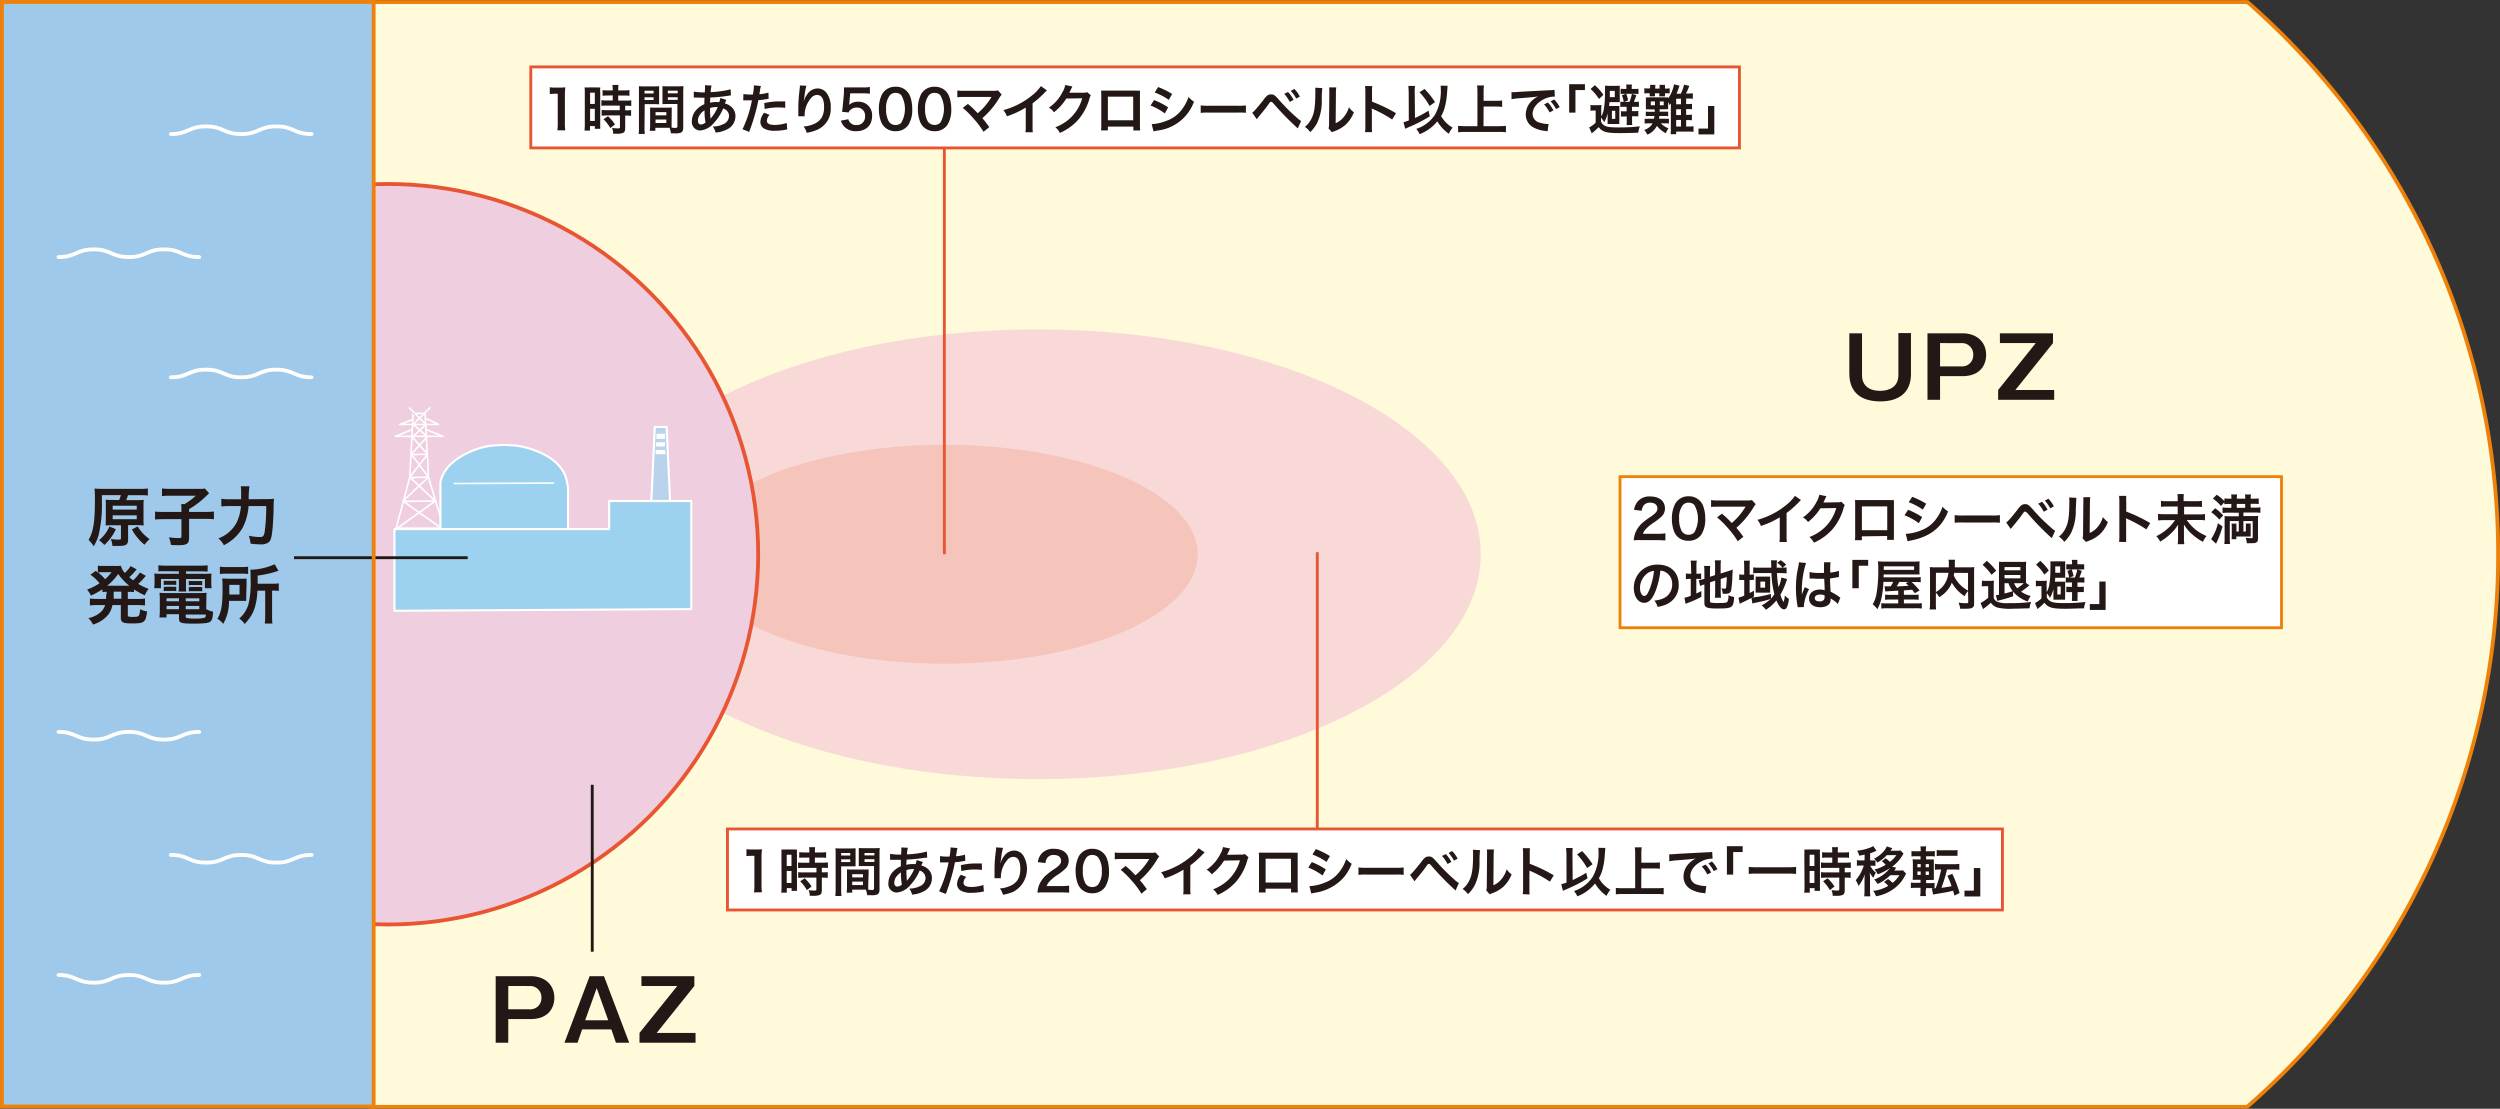 <svg id="レイヤー_1" data-name="レイヤー 1" xmlns="http://www.w3.org/2000/svg" viewBox="0 0 651.72 289.03"><rect x="0" y="0" width="651.72" height="289.03" fill="#333333" stroke="none"/><defs><style>.cls-1{fill:#fffad9;}.cls-1,.cls-17,.cls-20{stroke:#ee8109;}.cls-1,.cls-20{stroke-miterlimit:10;}.cls-2{fill:#f8d9d8;}.cls-3{fill:#231815;}.cls-4{fill:#f5c5bb;}.cls-5{fill:#efcee0;}.cls-15,.cls-16,.cls-5{stroke:#e85532;}.cls-6{fill:#9ec9eb;}.cls-10,.cls-16,.cls-18,.cls-19,.cls-20,.cls-7,.cls-8{fill:none;}.cls-10,.cls-11,.cls-19,.cls-7{stroke:#fff;}.cls-10,.cls-11,.cls-19,.cls-7,.cls-8{stroke-linejoin:round;}.cls-7,.cls-8{stroke-width:0.42px;}.cls-8{stroke:#717071;}.cls-11,.cls-9{fill:#9dd1f0;}.cls-12,.cls-14,.cls-9{fill-rule:evenodd;}.cls-10,.cls-11{stroke-width:0.55px;}.cls-12{fill:#b9d3ed;}.cls-13,.cls-14,.cls-15,.cls-17{fill:#fff;}.cls-15,.cls-16,.cls-17,.cls-18{stroke-width:0.75px;}.cls-18{stroke:#231815;}.cls-19{stroke-linecap:round;}</style></defs><title>img_03</title><path class="cls-1" d="M1285.67,540.12a190.91,190.91,0,0,1-65.42,144.06H730.74a191.32,191.32,0,0,1-.09-288h489.69A190.89,190.89,0,0,1,1285.67,540.12Z" transform="translate(-634.44 -395.64)"/><path class="cls-2" d="M789.41,540.12c0,32.38,51.72,58.63,115.53,58.63s115.52-26.25,115.52-58.63S968.74,481.5,904.94,481.5,789.41,507.74,789.41,540.12Z" transform="translate(-634.44 -395.64)"/><path class="cls-3" d="M772.75,650.12c3.91,0,6.2,2.42,6.2,5.61,0,2.53-1.45,5.57-6.2,5.57h-5.81v6.16h-3.28V650.12Zm-5.81,2.55v6.08h5.45a2.9,2.9,0,0,0,3.19-3,2.93,2.93,0,0,0-3.19-3.06Z" transform="translate(-634.44 -395.64)"/><path class="cls-3" d="M791.89,650.12l6.57,17.34H795L793.82,664h-7.63L785,667.46h-3.41l6.56-17.34Zm-1.9,3.1-3,8.39H793Z" transform="translate(-634.44 -395.64)"/><path class="cls-3" d="M815.45,650.12v2.55l-9.82,12.24h10.13v2.55H801.15v-2.55L811,652.67h-9.35v-2.55Z" transform="translate(-634.44 -395.64)"/><path class="cls-3" d="M1119.85,482.53v11c0,2.53,1.78,4,4.66,4,2.71,0,4.82-1.23,4.82-4.07v-11h3.28v10.69c0,5-3.37,7.13-7.95,7.13-4.86,0-8.12-2.14-8.12-7.28V482.53Z" transform="translate(-634.44 -395.64)"/><path class="cls-3" d="M1146,482.53c3.92,0,6.2,2.42,6.2,5.61,0,2.53-1.45,5.56-6.2,5.56h-5.81v6.17h-3.28V482.53Zm-5.81,2.55v6.07h5.46a2.9,2.9,0,0,0,3.19-3,2.93,2.93,0,0,0-3.19-3.06Z" transform="translate(-634.44 -395.64)"/><path class="cls-3" d="M1169.63,482.53v2.55l-9.81,12.23h10.12v2.56h-14.61v-2.56l9.81-12.23h-9.35v-2.55Z" transform="translate(-634.44 -395.64)"/><path class="cls-4" d="M814.67,540.12c0,15.76,29.53,28.53,66,28.53s66-12.77,66-28.53-29.53-28.53-66-28.53S814.67,524.36,814.67,540.12Z" transform="translate(-634.44 -395.64)"/><circle class="cls-5" cx="101.13" cy="144.48" r="96.52"/><rect class="cls-6" x="0.5" y="0.5" width="96.91" height="287.95"/><polygon class="cls-7" points="106.82 124.4 103.27 137.7 115.69 137.7 111.7 124.4 110.81 107.76 107.71 107.76 106.82 124.4"/><line class="cls-7" x1="111.25" y1="113.96" x2="107.26" y2="118.4"/><line class="cls-7" x1="107.71" y1="110.63" x2="111.25" y2="113.74"/><line class="cls-7" x1="112.15" y1="106.21" x2="107.71" y2="110.65"/><line class="cls-7" x1="107.49" y1="113.96" x2="111.48" y2="118.4"/><line class="cls-7" x1="111.03" y1="110.63" x2="107.49" y2="113.96"/><line class="cls-8" x1="107.93" y1="107.76" x2="107.82" y2="107.87"/><polyline class="cls-7" points="111.03 109.09 114.36 110.65 104.16 110.65 107.71 109.32"/><polyline class="cls-7" points="111.03 111.96 115.47 113.74 103.05 113.74 107.48 111.96"/><line class="cls-7" x1="111.48" y1="118.41" x2="107.26" y2="118.51"/><line class="cls-7" x1="111.48" y1="118.41" x2="106.82" y2="124.4"/><line class="cls-7" x1="107.26" y1="118.41" x2="111.7" y2="124.4"/><line class="cls-7" x1="111.7" y1="124.38" x2="106.82" y2="124.5"/><line class="cls-7" x1="111.7" y1="124.38" x2="105.05" y2="130.6"/><polyline class="cls-7" points="106.82 124.38 113.47 130.6 105.05 130.71"/><line class="cls-7" x1="115.69" y1="138.14" x2="105.05" y2="130.61"/><line class="cls-7" x1="113.47" y1="130.6" x2="103.27" y2="137.91"/><line class="cls-7" x1="106.6" y1="106.21" x2="111.03" y2="110.65"/><path class="cls-9" d="M782.51,533.33V522.69l-.22-1.11c-.71-6-7.91-8.93-13.09-9.76l-3.32-.22-3.33.22c-4.87.59-12.6,4.1-13.3,9.76v11.75" transform="translate(-634.44 -395.64)"/><path class="cls-10" d="M782.51,533.33V522.69l-.22-1.11c-.71-6-7.91-8.93-13.09-9.76l-3.32-.22-3.33.22c-4.87.59-12.6,4.1-13.3,9.76v11.75" transform="translate(-634.44 -395.64)"/><line class="cls-7" x1="144.45" y1="125.93" x2="118.28" y2="126.05"/><polygon class="cls-11" points="180.22 158.78 180.22 130.6 158.8 130.6 158.8 137.92 102.83 137.92 102.83 159.22 180.22 158.78"/><polyline class="cls-12" points="169.8 130.71 174.68 130.71 173.79 111.3 170.69 111.3"/><polygon class="cls-10" points="169.8 130.6 174.68 130.6 173.79 111.3 170.69 111.3 169.8 130.6"/><rect class="cls-13" x="171.13" y="113.08" width="2.22" height="1.33"/><polyline class="cls-14" points="171.13 115.29 173.35 115.29 173.35 116.4 170.91 116.4"/><polyline class="cls-14" points="170.91 117.29 173.35 117.29 173.57 118.4 170.91 118.4"/><path class="cls-3" d="M665.49,526a9.81,9.81,0,0,0,.47-1.29H661v1.39a34.65,34.65,0,0,1-.85,9,11.69,11.69,0,0,1-1.28,2.94,9.24,9.24,0,0,0-1.34-1.65c1.26-2.21,1.65-4.62,1.65-10.33a25.47,25.47,0,0,0-.1-3.06c.64.06,1.29.08,2.17.08h9.66a14,14,0,0,0,2.07-.1v1.84a13.85,13.85,0,0,0-2-.09h-3.16c-.17.48-.29.83-.49,1.29h2.85a12.84,12.84,0,0,0,1.73-.07,15,15,0,0,0-.06,1.65v3.35a14.56,14.56,0,0,0,.06,1.65c-.54,0-1.07-.07-1.7-.07h-2.38v3.74c0,1.36-.49,1.69-2.56,1.69-.46,0-.8,0-1.53,0a5.59,5.59,0,0,0-.41-1.82,12.21,12.21,0,0,0,2,.17c.52,0,.64-.05.64-.32v-3.42h-2.29c-.61,0-1.18,0-1.7.07,0-.48.05-1,.05-1.7V527.6c0-.78,0-1.17-.05-1.7a13.5,13.5,0,0,0,1.7.07Zm-.85,7.58a12.2,12.2,0,0,1-3,4.13,9.06,9.06,0,0,0-1.38-1.25,9.08,9.08,0,0,0,2.69-3.57Zm-.83-5.1h6.28v-1h-6.28Zm0,2.5h6.28v-1h-6.28Zm6.52,1.89a10.63,10.63,0,0,0,3.11,3.31,8.53,8.53,0,0,0-1.32,1.47,13.25,13.25,0,0,1-3.3-4Z" transform="translate(-634.44 -395.64)"/><path class="cls-3" d="M681.73,528.33a12.05,12.05,0,0,0-.05-1.29h.89a15.21,15.21,0,0,0,2.89-2.17h-6.79a16.33,16.33,0,0,0-2,.1v-2a16,16,0,0,0,2,.11h7.7a6.76,6.76,0,0,0,1.48-.09l1.1,1.24-1.6,1.51a22.31,22.31,0,0,1-3.62,2.62v.73h4.17a18.76,18.76,0,0,0,2.31-.1V531a20.46,20.46,0,0,0-2.31-.1h-4.17v5c0,1.49-.58,1.87-2.84,1.87-.34,0-.68,0-1.9-.07a6.65,6.65,0,0,0-.53-2,15.42,15.42,0,0,0,2.47.21c.69,0,.81-.07.81-.45v-4.48h-4.57a21.19,21.19,0,0,0-2.31.1V529a20.27,20.27,0,0,0,2.36.1h4.52Z" transform="translate(-634.44 -395.64)"/><path class="cls-3" d="M703.67,525.75a20.81,20.81,0,0,0,2.2-.08,21.53,21.53,0,0,0-.1,2.56c-.06,2.33-.23,5.2-.4,6.33-.22,1.56-.45,2.15-1,2.53a3.37,3.37,0,0,1-2,.46,19.13,19.13,0,0,1-2.61-.19,8.1,8.1,0,0,0-.47-2.06,14.33,14.33,0,0,0,2.92.34c.8,0,1.06-.3,1.24-1.44a48.74,48.74,0,0,0,.39-6.63h-4.6a14.67,14.67,0,0,1-1.55,5.66,11.8,11.8,0,0,1-4.89,4.54,5.72,5.72,0,0,0-1.42-1.77,9,9,0,0,0,4.8-4.23,12.42,12.42,0,0,0,1.07-4.2h-3a17.61,17.61,0,0,0-2.11.1v-2a14.09,14.09,0,0,0,2.16.12h3c0-.68,0-.85,0-1.73a8.8,8.8,0,0,0-.1-1.65h2.26a24.06,24.06,0,0,0-.19,3.38Z" transform="translate(-634.44 -395.64)"/><path class="cls-3" d="M662.28,549.93c-.53,0-.72,0-1.14.07v-.75a17.22,17.22,0,0,1-3,1.65,6.4,6.4,0,0,0-1-1.56,14.82,14.82,0,0,0,3.25-1.65,11.62,11.62,0,0,0-2.38-2.23l1.39-1,.55.45V543.1a9.9,9.9,0,0,0,1.41.08h3.14a10.2,10.2,0,0,0,1.46-.06A4.15,4.15,0,0,0,667,545a9.88,9.88,0,0,0,1-1.09,3.69,3.69,0,0,0,.36-.49l.13-.22,1.57.86c-.05.07-.27.33-.66.79s-.84.88-1.26,1.27c.46.39.64.54,1,.82a10.42,10.42,0,0,0,1.77-2.06l1.56.88c-.1.11-.13.16-.47.53a14,14,0,0,1-1.53,1.56,14.41,14.41,0,0,0,2.72,1.3,6.54,6.54,0,0,0-1,1.68,17.69,17.69,0,0,1-2.8-1.53V550a13.87,13.87,0,0,0-1.63-.07v1.84h2.7a10.66,10.66,0,0,0,1.78-.1v1.81a14.31,14.31,0,0,0-1.78-.1h-2.7v2.54c0,.35,0,.39.27.45a3.8,3.8,0,0,0,1.09.09c.93,0,1.34-.09,1.53-.32a4.09,4.09,0,0,0,.3-1.7,5.89,5.89,0,0,0,1.84.59c-.38,2.87-.68,3.13-4,3.13-2.31,0-2.85-.29-2.85-1.48v-3.3h-2.19a6,6,0,0,1-1.06,2.45,8.07,8.07,0,0,1-4,2.62,6.12,6.12,0,0,0-1.21-1.67,7,7,0,0,0,3.15-1.51,4,4,0,0,0,1.21-1.89h-2.18a11.41,11.41,0,0,0-1.78.1v-1.81a10.73,10.73,0,0,0,1.78.1h2.43a5,5,0,0,0,0-.53ZM661,544.8a7.64,7.64,0,0,0-1,.07,14,14,0,0,1,1.85,1.75,11.25,11.25,0,0,0,1.67-1.82Zm6.79,3.53h.35a14.34,14.34,0,0,1-2.89-3.07,14,14,0,0,1-2.87,3.07h5.41Zm-3.71,3v.39h2v-1.84h-2Z" transform="translate(-634.44 -395.64)"/><path class="cls-3" d="M677.52,544.54c-.75,0-1.23,0-1.79.07V543a16.51,16.51,0,0,0,1.92.1h9a15.49,15.49,0,0,0,1.92-.1v1.65c-.56-.05-1-.07-1.75-.07h-3.89v.65h4.55a19.69,19.69,0,0,0,2.11-.07,8,8,0,0,0-.07,1.4v1.07a7.63,7.63,0,0,0,.09,1.34h-1.75v-2.4h-4.93v1.68a11.32,11.32,0,0,0,.06,1.6h-2a14,14,0,0,0,.08-1.6v-1.68h-4.67v2.4h-1.77a7.71,7.71,0,0,0,.1-1.34v-1.07a11.26,11.26,0,0,0-.06-1.4,19,19,0,0,0,2.09.07h4.31v-.65Zm10.67,9.88a6,6,0,0,0,1.79.68c-.05,1.48-.24,2.19-.68,2.57s-1.46.54-4.37.54c-3.33,0-3.83-.17-3.83-1.31v-1.15h-3.24v.86H676a12.65,12.65,0,0,0,.1-1.68V551.8a15.72,15.72,0,0,0-.08-1.63,13.83,13.83,0,0,0,1.61.07h9a14.84,14.84,0,0,0,1.68-.07,14.14,14.14,0,0,0-.07,1.65ZM677.14,547a3.53,3.53,0,0,0,.89.06h1.49a4.9,4.9,0,0,0,.87-.06v1.14a6.58,6.58,0,0,0-.87-.05H678a7,7,0,0,0-.89.05Zm0,1.6a4.23,4.23,0,0,0,.89,0h1.49a4.93,4.93,0,0,0,.87,0v1.14a6,6,0,0,0-.87-.05H678a6.92,6.92,0,0,0-.89.05Zm.72,3v.78h3.24v-.78Zm0,2v.85h3.24v-.85Zm5-1.21h3.54v-.78h-3.54Zm0,2.06h3.54v-.85h-3.54Zm0,2c0,.13,0,.22.12.25a8,8,0,0,0,2.4.19,8.23,8.23,0,0,0,2.41-.22c.21-.1.27-.26.33-.83h-5.26Zm.8-9.39a3.45,3.45,0,0,0,.89.06h1.73a5,5,0,0,0,.87-.06v1.14a6.81,6.81,0,0,0-.87-.05h-1.73a6.8,6.8,0,0,0-.89.05Zm0,1.6a4.12,4.12,0,0,0,.89,0h1.73a5,5,0,0,0,.87,0v1.14a6.36,6.36,0,0,0-.87-.05h-1.73a6.92,6.92,0,0,0-.89.05Z" transform="translate(-634.44 -395.64)"/><path class="cls-3" d="M698.63,550.92c0,.75,0,.93,0,1.36l-1.67,0h-2.82a11.79,11.79,0,0,1-1.51,6,5.44,5.44,0,0,0-1.51-1.34c1.05-1.8,1.34-3.53,1.34-8.12a20.47,20.47,0,0,0-.09-2.37c.57,0,1,.06,1.81.06H697c.78,0,1.19,0,1.72-.06,0,.36,0,.87,0,1.53Zm-6.87-7.55a12.27,12.27,0,0,0,1.83.09h3.68a11.2,11.2,0,0,0,1.85-.09v1.9a12.59,12.59,0,0,0-1.77-.08h-3.86a13.24,13.24,0,0,0-1.73.08Zm5.12,7.26v-2.52h-2.66v1.23c0,.64,0,.8,0,1.29Zm4.65-1a15.8,15.8,0,0,1-.75,4.64,9.2,9.2,0,0,1-1.47,2.75,13.29,13.29,0,0,1-1.09,1.28,5.56,5.56,0,0,0-1.41-1.41,7.76,7.76,0,0,0,2.41-3.76,23.8,23.8,0,0,0,.55-6.29c0-1.6,0-2.12-.07-2.68a16.06,16.06,0,0,0,6.34-1.43l1,1.73a7.59,7.59,0,0,0-.79.22,25.06,25.06,0,0,1-4.64,1v2.13h3.86a8.12,8.12,0,0,0,1.65-.11v2a9.14,9.14,0,0,0-1.49-.09h-.26v6.73a11.17,11.17,0,0,0,.1,1.84h-2a15.13,15.13,0,0,0,.1-1.86v-6.71Z" transform="translate(-634.44 -395.64)"/><rect class="cls-15" x="138.37" y="17.44" width="315.08" height="21.12"/><path class="cls-3" d="M779.73,429.62a12.17,12.17,0,0,0,.11-1.82v-7.72h-.66a11.28,11.28,0,0,0-1.42.09v-1.78a7.62,7.62,0,0,0,1.38.08h1.26a9.34,9.34,0,0,0,1.41-.07,22.19,22.19,0,0,0-.11,2.31v7.09a12.26,12.26,0,0,0,.11,1.82Z" transform="translate(-634.44 -395.64)"/><path class="cls-3" d="M786.89,419.84a11.15,11.15,0,0,0-.06-1.41,11.46,11.46,0,0,0,1.21,0h1.67a11.73,11.73,0,0,0,1.2,0,10.91,10.91,0,0,0,0,1.38v8c0,.74,0,1.05,0,1.4H789.5v-.7h-1.25v1.17h-1.44a13.93,13.93,0,0,0,.08-1.66Zm1.38,2.89h1.23V419.8h-1.23Zm0,4.44h1.23V424h-1.23Zm4.73-6.63a12.37,12.37,0,0,0-1.47.07v-1.48a10.75,10.75,0,0,0,1.43.08h1.21v-.38a7,7,0,0,0-.08-1.05h1.58a7.9,7.9,0,0,0-.07,1.05v.38h1.5a11,11,0,0,0,1.43-.08v1.48a10.75,10.75,0,0,0-1.42-.07H795.6v1.33h1.9a9.54,9.54,0,0,0,1.5-.08v1.48a9.88,9.88,0,0,0-1.35-.06h-.23v1.19h.18a9,9,0,0,0,1.36-.07v1.52a7.38,7.38,0,0,0-1.36-.08h-.18v3.16c0,.82-.14,1.15-.55,1.35a3.93,3.93,0,0,1-1.52.22h-1.07A3.66,3.66,0,0,0,794,429a13.23,13.23,0,0,0,1.54.11c.43,0,.51-.07.51-.38v-3h-3.29a13.44,13.44,0,0,0-1.47.08v-1.52a10.92,10.92,0,0,0,1.5.07H796v-1.19h-3.26c-.58,0-1.09,0-1.52.06v-1.48a10.06,10.06,0,0,0,1.53.08h1.42v-1.33Zm.54,8.48a10.7,10.7,0,0,0-1.77-2.3l1.17-.78a10.48,10.48,0,0,1,1.81,2.14Z" transform="translate(-634.44 -395.64)"/><path class="cls-3" d="M802.46,428.84a11.69,11.69,0,0,0,.08,1.72h-1.61a13.8,13.8,0,0,0,.08-1.74v-9.15c0-.72,0-1.12,0-1.56a12.9,12.9,0,0,0,1.41.05h2.44a12,12,0,0,0,1.4-.05c0,.44,0,.75,0,1.3v2.14c0,.65,0,1,0,1.28-.35,0-.78-.05-1.26-.05h-2.49Zm0-8.84h2.36v-.7h-2.36Zm0,1.71h2.36V421h-2.36Zm7.06,6c0,.53,0,.85,0,1.22.3,0,.8.07,1,.07s.51-.1.51-.38v-5.86H808.4c-.48,0-.92,0-1.26.05,0-.41,0-.68,0-1.28v-2.14c0-.48,0-.87,0-1.3a12.26,12.26,0,0,0,1.4.05h2.64a12.89,12.89,0,0,0,1.42-.05c0,.5-.05.85-.05,1.55v9.18c0,.84-.17,1.2-.67,1.41a4,4,0,0,1-1.55.17c-.19,0-.25,0-1,0a5.23,5.23,0,0,0-.36-1.45h-3.69v.78h-1.46a9,9,0,0,0,.1-1.4v-3.41c0-.49,0-.89,0-1.27a9.46,9.46,0,0,0,1.28.06h3.07a9.29,9.29,0,0,0,1.28-.06c0,.37,0,.72,0,1.27Zm-4.19-2h2.81v-.84h-2.81Zm0,2h2.81v-.91h-2.81Zm3.21-7.74h2.57v-.7h-2.57Zm0,1.71h2.57V421h-2.57Z" transform="translate(-634.44 -395.64)"/><path class="cls-3" d="M823.78,421.68a2.32,2.32,0,0,0-.17.4c-.13.4-.15.41-.19.54a3.7,3.7,0,0,1,1.43.68,3.16,3.16,0,0,1,1.31,2.65,3.79,3.79,0,0,1-2.37,3.5,7.34,7.34,0,0,1-2.81.74,4.44,4.44,0,0,0-.73-1.58,5.59,5.59,0,0,0,2.63-.56,2.35,2.35,0,0,0,1.61-2.18,2,2,0,0,0-1.54-1.94,12.24,12.24,0,0,1-2.39,3.73,5.25,5.25,0,0,1-3.61,2,2.21,2.21,0,0,1-2.15-2.46,4.44,4.44,0,0,1,1.37-3.13,5.59,5.59,0,0,1,1.88-1.26c0-.45,0-1,.06-1.68l-2.23-.06h-.58v-1.56a12.64,12.64,0,0,0,2.57.21h.31c0-.29,0-.29.05-.85,0-.18,0-.53,0-.79a.75.75,0,0,0,0-.23l1.71.09a8,8,0,0,0-.25,1.72,25.31,25.31,0,0,0,5.22-.74l.07,1.61a4.47,4.47,0,0,0-.54.05,40.15,40.15,0,0,1-4.85.49c0,.61-.05,1-.07,1.35a7.26,7.26,0,0,1,1.9-.18c.17,0,.28,0,.53,0a5.15,5.15,0,0,0,.27-1.06ZM817,425.39a2.77,2.77,0,0,0-.62,1.71c0,.63.3,1,.78,1a1.89,1.89,0,0,0,1.2-.53,15.57,15.57,0,0,1-.25-3.17A4,4,0,0,0,817,425.39Zm2.69,1.16.15-.19a10.69,10.69,0,0,0,1.71-2.81h-.36a5,5,0,0,0-1.65.25,20.73,20.73,0,0,0,.1,2.41,1.09,1.09,0,0,1,0,.18.44.44,0,0,0,0,.16Z" transform="translate(-634.44 -395.64)"/><path class="cls-3" d="M828.24,420.15a10.18,10.18,0,0,0,1.84.13l.64,0a18,18,0,0,0,.26-2.14,1.29,1.29,0,0,0,0-.25l1.82.17a9.66,9.66,0,0,0-.26,1.34c-.07.39-.08.48-.14.8a11.46,11.46,0,0,0,2.36-.42l.06,1.61-.44.07a17.57,17.57,0,0,1-2.25.29c-.15.87-.5,2.36-.86,3.63a47.52,47.52,0,0,1-1.54,4.64l-1.73-.69a30.12,30.12,0,0,0,2.46-7.53H829c-.24,0-.44,0-.55,0l-.26,0Zm6.83,5.44a2.35,2.35,0,0,0-.72,1.54c0,.71.69,1.08,2.07,1.08a10.5,10.5,0,0,0,3.12-.52l.12,1.72c-.24,0-.35,0-.67.1a15.46,15.46,0,0,1-2.56.22,5.49,5.49,0,0,1-2.77-.56,2,2,0,0,1-1-1.72,4,4,0,0,1,1-2.42Zm4.08-1.84a14,14,0,0,0-1.73-.1,14.5,14.5,0,0,0-3.63.41l-.13-1.54a17.34,17.34,0,0,1,4.1-.45h1.37Z" transform="translate(-634.44 -395.64)"/><path class="cls-3" d="M844.66,418a14.39,14.39,0,0,0-.49,2.7,14.1,14.1,0,0,0-.18,1.4h0a1.66,1.66,0,0,0,.08-.31,5.78,5.78,0,0,1,.87-1.66,3.24,3.24,0,0,1,2.61-1.43A2.89,2.89,0,0,1,850,420a6,6,0,0,1,1,3.73,5.89,5.89,0,0,1-3.55,5.75,12.27,12.27,0,0,1-2.7.79,5.71,5.71,0,0,0-.81-1.66,8,8,0,0,0,3-.79c1.6-.83,2.33-2.16,2.33-4.29s-.66-3.14-1.85-3.14a2,2,0,0,0-1.48.74,6.77,6.77,0,0,0-1.74,4.53v.29l-1.65,0a1.44,1.44,0,0,0,0-.18v-.27c0-.4,0-1.44,0-1.72,0-1.14.09-2.69.2-3.66l.2-1.73a3.08,3.08,0,0,0,0-.48Z" transform="translate(-634.44 -395.64)"/><path class="cls-3" d="M855.59,426.72a1.86,1.86,0,0,0,.41.81,2.08,2.08,0,0,0,1.7.72,2.15,2.15,0,0,0,2.25-2.31,2.07,2.07,0,0,0-2.16-2.26,2.38,2.38,0,0,0-1.7.65,1.55,1.55,0,0,0-.42.63l-1.72-.17c.14-1,.15-1.07.18-1.46l.32-3.47c0-.26,0-.73,0-1.43.42,0,.73,0,1.46,0h3.39a10.13,10.13,0,0,0,1.91-.11v1.76a13.51,13.51,0,0,0-1.9-.11h-3.23l-.22,2.45c0,.11,0,.31-.09.59a3.36,3.36,0,0,1,2.36-.85,3.48,3.48,0,0,1,3.66,3.68c0,2.47-1.58,4-4.14,4a4,4,0,0,1-3.14-1.22,4.08,4.08,0,0,1-.87-1.52Z" transform="translate(-634.44 -395.64)"/><path class="cls-3" d="M865,428.71a4,4,0,0,1-.91-1.42,9.42,9.42,0,0,1-.54-3.22,8.39,8.39,0,0,1,.84-3.88,3.91,3.91,0,0,1,3.51-1.94,3.9,3.9,0,0,1,3.82,2.55,9.74,9.74,0,0,1,.53,3.24,7.43,7.43,0,0,1-1,4.15,3.88,3.88,0,0,1-3.34,1.65A3.93,3.93,0,0,1,865,428.71Zm4.39-1.08a7.19,7.19,0,0,0,0-7.18,2,2,0,0,0-1.5-.59,1.83,1.83,0,0,0-1.54.71,5.28,5.28,0,0,0-.91,3.41,6.37,6.37,0,0,0,.7,3.33,2,2,0,0,0,1.76.91A2,2,0,0,0,869.41,427.63Z" transform="translate(-634.44 -395.64)"/><path class="cls-3" d="M875.16,428.71a3.93,3.93,0,0,1-.9-1.42,9.42,9.42,0,0,1-.54-3.22,8.39,8.39,0,0,1,.84-3.88,3.89,3.89,0,0,1,3.51-1.94,4,4,0,0,1,2.9,1.13,3.83,3.83,0,0,1,.91,1.42,9.5,9.5,0,0,1,.54,3.24,7.43,7.43,0,0,1-1,4.15,3.88,3.88,0,0,1-3.34,1.65A4,4,0,0,1,875.16,428.71Zm4.4-1.08a7.19,7.19,0,0,0,0-7.18,2,2,0,0,0-1.5-.59,1.84,1.84,0,0,0-1.55.71,5.34,5.34,0,0,0-.91,3.41,6.36,6.36,0,0,0,.71,3.33,2.17,2.17,0,0,0,3.25.32Z" transform="translate(-634.44 -395.64)"/><path class="cls-3" d="M886.77,422.73c.73.61,1.14,1,1.71,1.55a10.24,10.24,0,0,0,.85.87,16.82,16.82,0,0,0,1.8-1.76,19.33,19.33,0,0,0,1.68-2.29l.08-.12,0-.07c-.14,0-.34,0-.63,0h-6.57A13.12,13.12,0,0,0,884,421v-1.78a10.44,10.44,0,0,0,1.79.09h7.65a3.48,3.48,0,0,0,1.14-.11l1,1.11a4.23,4.23,0,0,0-.61.82,21.46,21.46,0,0,1-4.44,5.31c.58.67,1.1,1.35,1.81,2.34L890.83,430a22.67,22.67,0,0,0-2.66-3.53,23.15,23.15,0,0,0-2.75-2.71Z" transform="translate(-634.44 -395.64)"/><path class="cls-3" d="M907.37,419.2a5.9,5.9,0,0,0-.51.49,24.46,24.46,0,0,1-3.24,2.88v6a10,10,0,0,0,.07,1.55h-1.93a8,8,0,0,0,.08-1.51v-4.93a22.4,22.4,0,0,1-4.91,2.27,5.33,5.33,0,0,0-.92-1.6,20.09,20.09,0,0,0,7.22-3.64,11.22,11.22,0,0,0,2.56-2.62Z" transform="translate(-634.44 -395.64)"/><path class="cls-3" d="M918.8,420.49a2.53,2.53,0,0,0-.34.84,14.65,14.65,0,0,1-2.83,5.4,13.69,13.69,0,0,1-4.9,3.56,4.17,4.17,0,0,0-1.17-1.47,12.17,12.17,0,0,0,3-1.65,11.15,11.15,0,0,0,4-5.91l-4.15.07a13.51,13.51,0,0,1-3.22,3.58,3.73,3.73,0,0,0-1.33-1.2,10.62,10.62,0,0,0,3.56-4.06,5.41,5.41,0,0,0,.71-1.85l1.88.38a2.58,2.58,0,0,0-.23.43,3.44,3.44,0,0,0-.18.39l-.18.37a3,3,0,0,1-.22.44l.66,0,3,0a2.28,2.28,0,0,0,1-.15Z" transform="translate(-634.44 -395.64)"/><path class="cls-3" d="M923.25,428.64v1h-1.78a9.61,9.61,0,0,0,.06-1.2v-8a9.71,9.71,0,0,0-.06-1.18c.33,0,.62,0,1.17,0h7.82a10.75,10.75,0,0,0,1.15,0c0,.37,0,.65,0,1.17v8a10,10,0,0,0,.06,1.22h-1.78v-1Zm6.6-7.8h-6.6V427h6.6Z" transform="translate(-634.44 -395.64)"/><path class="cls-3" d="M935.29,421.72a19.14,19.14,0,0,1,3.66,1.9l-.85,1.59a15.93,15.93,0,0,0-3.73-2.06Zm-.62,6.28a12.34,12.34,0,0,0,4-.92,8.39,8.39,0,0,0,4-3.08,10.28,10.28,0,0,0,1.59-3.09,7.06,7.06,0,0,0,1.44,1.24,11.56,11.56,0,0,1-9.54,7.53,8.26,8.26,0,0,0-1,.22Zm1.68-9.67a21.15,21.15,0,0,1,3.66,1.81l-.88,1.54a15.89,15.89,0,0,0-3.67-1.93Z" transform="translate(-634.44 -395.64)"/><path class="cls-3" d="M947.45,423.11a13.58,13.58,0,0,0,2.23.1H957a13.66,13.66,0,0,0,2.23-.1v1.94A14.81,14.81,0,0,0,957,425h-7.31a14.81,14.81,0,0,0-2.24.07Z" transform="translate(-634.44 -395.64)"/><path class="cls-3" d="M960.87,425c.4-.21,1.11-1,3-3.39a4.47,4.47,0,0,1,1-1.1,1.65,1.65,0,0,1,.93-.27c.69,0,1,.22,2.06,1.43a48.19,48.19,0,0,0,4.45,4.47,9.28,9.28,0,0,0,1.31,1.05l-.86,1.92a72.64,72.64,0,0,1-5.83-5.91c-.88-1-.88-1-1.11-1s-.28,0-.84.82-1.72,2.22-2.47,3.12l-.46.57Zm9.34-5.38a9,9,0,0,1,1.45,2.06l-1,.52a9.8,9.8,0,0,0-1.44-2.09Zm2.14,1.7a10.45,10.45,0,0,0-1.41-2l.92-.49a7.57,7.57,0,0,1,1.44,2Z" transform="translate(-634.44 -395.64)"/><path class="cls-3" d="M979.15,418.6a26.35,26.35,0,0,0-.14,3.13,13.27,13.27,0,0,1-1.12,5.76,8.82,8.82,0,0,1-1.89,2.59,5,5,0,0,0-1.4-1.36,5.5,5.5,0,0,0,1.42-1.61c1-1.61,1.31-3.41,1.31-7.34a7.83,7.83,0,0,0-.05-1.27Zm3.64-.17a8.32,8.32,0,0,0-.09,1.33l-.07,8a5.46,5.46,0,0,0,2.1-1.6,6.61,6.61,0,0,0,1.35-2.56,6,6,0,0,0,1.3,1.32,8.82,8.82,0,0,1-2.19,3.26,9,9,0,0,1-2.93,1.68,4.94,4.94,0,0,0-.59.25l-.88-.95a6.56,6.56,0,0,0,.12-1.48l.07-7.9v-.43a6.26,6.26,0,0,0-.06-.92Z" transform="translate(-634.44 -395.64)"/><path class="cls-3" d="M990.28,430.08a9.3,9.3,0,0,0,.09-1.57v-9a8.34,8.34,0,0,0-.09-1.43h1.89a8.75,8.75,0,0,0-.06,1.47v2.6a39.74,39.74,0,0,1,6.25,3l-1,1.65a31.33,31.33,0,0,0-4.87-2.67c-.32-.16-.36-.17-.47-.24a7.56,7.56,0,0,1,.05.95v3.7c0,.73,0,1.09.06,1.55Z" transform="translate(-634.44 -395.64)"/><path class="cls-3" d="M1001.67,419.7a13.88,13.88,0,0,0-.11-1.66h1.75a10.62,10.62,0,0,0-.07,1.37v.31l.07,6.68a28.49,28.49,0,0,0,3.53-1.91l.33,1.47a35.52,35.52,0,0,1-5.41,2.79c-.52.24-.62.28-1,.45l-.44-1.71a9,9,0,0,0,1.38-.45ZM1011.8,418c0,.16,0,.16-.14,2a19,19,0,0,1-.66,3.91,9.78,9.78,0,0,1-.87,2,8,8,0,0,0,3,3,6.23,6.23,0,0,0-1,1.6,10.71,10.71,0,0,1-3-3.24,11,11,0,0,1-4.61,3.35,6.47,6.47,0,0,0-.88-1.38,9.21,9.21,0,0,0,4.91-3.74,12.65,12.65,0,0,0,1.49-6.6,6,6,0,0,0-.06-.93Zm-6,.83a20.67,20.67,0,0,1,2.73,3.43l-1.42,1a15.88,15.88,0,0,0-2.63-3.57Z" transform="translate(-634.44 -395.64)"/><path class="cls-3" d="M1021.17,428.53h4a16.08,16.08,0,0,0,1.85-.09v1.68a14.74,14.74,0,0,0-1.83-.09h-8.74a17,17,0,0,0-1.9.09v-1.68a16.78,16.78,0,0,0,1.9.09h3.14v-9a13.83,13.83,0,0,0-.09-1.61h1.8a11.3,11.3,0,0,0-.1,1.61v2.39h3.24a12.89,12.89,0,0,0,1.59-.08v1.67a13.12,13.12,0,0,0-1.59-.09h-3.24Z" transform="translate(-634.44 -395.64)"/><path class="cls-3" d="M1028.47,419.67l.52,0c.25,0,.25,0,2.27-.14l7-.37a6.48,6.48,0,0,0,1.41-.11l.1,1.78h-.29a6.18,6.18,0,0,0-2.73.75c-1.74.93-2.78,2.33-2.78,3.74a2.35,2.35,0,0,0,1.84,2.29,8.13,8.13,0,0,0,2.05.36h.27l-.25,1.9-.46-.08a8.19,8.19,0,0,1-3.23-.93,3.75,3.75,0,0,1-2-3.37,4.9,4.9,0,0,1,1.3-3.29,6,6,0,0,1,1.92-1.42c-1.12.17-2,.25-4.64.45a17.08,17.08,0,0,0-2.29.28Zm9.48,2.69a9,9,0,0,1,1.45,2.06l-1,.52a9.8,9.8,0,0,0-1.44-2.09Zm2.13,1.7a10,10,0,0,0-1.4-2l.92-.49a7.77,7.77,0,0,1,1.43,2Z" transform="translate(-634.44 -395.64)"/><path class="cls-3" d="M1043.5,425v-7.41h4.11v1.53h-2.47V425Z" transform="translate(-634.44 -395.64)"/><path class="cls-3" d="M1051.88,426a6.66,6.66,0,0,0,.62-1.67,23.16,23.16,0,0,0,.33-4.58,16.44,16.44,0,0,0,0-1.78,11.44,11.44,0,0,0,1.26.05h1.42a10,10,0,0,0,1.18-.05c0,.23,0,.49,0,1v2.3c0,.5,0,.78,0,1-.3,0-.52,0-1.06,0H1054c0,.51-.06.7-.1,1h1.56c.6,0,.87,0,1.13,0,0,.21,0,.21,0,1.09v2.54a7.72,7.72,0,0,0,0,1.06c-.31,0-.66,0-1.06,0h-.83c-.44,0-.87,0-1.17,0,0-.33,0-.68,0-1.17v-1.59a8.23,8.23,0,0,1-.91,2.3,6,6,0,0,0-.81-1.2v1.09c.69,1.22,1.46,1.47,4.6,1.47a45.92,45.92,0,0,0,5.52-.29,6.3,6.3,0,0,0-.41,1.66c-1.31.06-3.94.11-4.75.11-3.57,0-4.57-.28-5.59-1.56-.28.3-.43.44-.84.82l-.54.46-.41.35-.66-1.55a7.93,7.93,0,0,0,1.68-1.22v-3.19H1050a4.58,4.58,0,0,0-.94.07V423a6.9,6.9,0,0,0,1.1.06h.76a7,7,0,0,0,1-.05,12.52,12.52,0,0,0-.06,1.51Zm-.6-4.55a12.54,12.54,0,0,0-2.19-2.61l1.1-1a13.53,13.53,0,0,1,2.23,2.52Zm4.11-.49v-1.64h-1.29l0,1.64Zm-.74,5.66h.87v-2.09h-.87Zm3.19-3.14a7.72,7.72,0,0,0-1,.05v-1.4a3.77,3.77,0,0,0,.88.06,6.28,6.28,0,0,0-.48-1.71l1-.38h-.42a4.92,4.92,0,0,0-.9.05v-1.38a6.62,6.62,0,0,0,1,.06h.5v-.35a3.36,3.36,0,0,0-.07-.8h1.52a3.56,3.56,0,0,0-.06.8v.35h.76a6.5,6.5,0,0,0,1-.06v1.39a6.91,6.91,0,0,0-1-.06h-.7l1.14.35c-.18.58-.42,1.21-.64,1.74h.31a5.15,5.15,0,0,0,1-.06v1.4a7.81,7.81,0,0,0-1-.05h-.81v1.13h.66a6.15,6.15,0,0,0,1-.05V426a5.57,5.57,0,0,0-1-.05h-.63v1.36a4.8,4.8,0,0,0,.06.94h-1.5a6.67,6.67,0,0,0,.05-.94V426h-.5c-.35,0-.55,0-1,.05v-1.43a7.07,7.07,0,0,0,1,.05h.47V423.5Zm1.38-1.29a9.32,9.32,0,0,0,.62-2.09h-1.46a8.53,8.53,0,0,1,.48,1.71l-1,.38Z" transform="translate(-634.44 -395.64)"/><path class="cls-3" d="M1074,425.59h.33a5.36,5.36,0,0,0,1.17-.09V427a8.53,8.53,0,0,0-1.18-.06H1074v1.68h.55a6.38,6.38,0,0,0,1.37-.08V430a12.58,12.58,0,0,0-1.4-.06h-3.12v.68h-1.46a8.39,8.39,0,0,0,.07-1.42v-6.6c-.15.18-.18.21-.36.44a4.73,4.73,0,0,0-.34-.84v1.29a4.92,4.92,0,0,0,0,.63,7.76,7.76,0,0,0-.84,0h-1.38c0,.07,0,.28,0,.63h1.22c.5,0,.68,0,1,0v1.19a5.16,5.16,0,0,0-1-.06H1067c0,.34,0,.41-.09.71h1.6a5.68,5.68,0,0,0,1,0v1.26a5.81,5.81,0,0,0-1-.06h-1.12a6,6,0,0,0,2,1.32,4.85,4.85,0,0,0-.67,1.26,7,7,0,0,1-2.34-1.92,4.83,4.83,0,0,1-2.51,2.3,4.6,4.6,0,0,0-.81-1.23,4.13,4.13,0,0,0,1.46-.82,2.87,2.87,0,0,0,.72-.91h-1a7.49,7.49,0,0,0-1.06.06v-1.26a7.38,7.38,0,0,0,1.06,0h1.37a3.91,3.91,0,0,0,.11-.71h-1.24a6,6,0,0,0-1,.06v-1.21a7,7,0,0,0,1,.06h1.33c0-.27,0-.27,0-.63h-1.43a6.42,6.42,0,0,0-.88,0,5.85,5.85,0,0,0,0-.73v-1.68a5.85,5.85,0,0,0,0-.73,6.1,6.1,0,0,0,.88,0h4.13a5.81,5.81,0,0,0,.79,0c0,.15,0,.18,0,.29a9.37,9.37,0,0,0,1.54-3.7l1.43.37c-.08.21-.09.24-.27.77-.11.35-.29.81-.51,1.32h1.1a8.89,8.89,0,0,0,.86-2.36l1.37.32a15.85,15.85,0,0,1-.87,2h.39a8.18,8.18,0,0,0,1.4-.09v1.44a12.7,12.7,0,0,0-1.4-.05H1074v1.44h.35a6.5,6.5,0,0,0,1.18-.08v1.44a8.37,8.37,0,0,0-1.17-.06H1074Zm-9.4-7a5.13,5.13,0,0,0,0-.83H1066a4,4,0,0,0-.06.82v.15h1.13v-.15a5.74,5.74,0,0,0,0-.82h1.42a5.35,5.35,0,0,0,0,.8v.17a6.63,6.63,0,0,0,1.22-.07V420a9.58,9.58,0,0,0-1.22-.05c0,.42,0,.59,0,.8H1067c0-.2,0-.28,0-.8h-1.13c0,.49,0,.56,0,.8h-1.38c0-.27,0-.37,0-.8h-.23a5.75,5.75,0,0,0-1.16.07v-1.39a5.86,5.86,0,0,0,1.17.07h.22Zm.18,3.5v1h1.09v-1Zm2.37,1h1v-1h-1Zm5.5-1.71h-1.25v1.44h1.25Zm-1.25,2.74v1.52h1.25v-1.52Zm0,4.51h1.25V426.9h-1.25Z" transform="translate(-634.44 -395.64)"/><path class="cls-3" d="M1081.34,423.27v7.41h-4.12v-1.52h2.48v-5.89Z" transform="translate(-634.44 -395.64)"/><line class="cls-16" x1="246.18" y1="38.56" x2="246.18" y2="144.48"/><rect class="cls-15" x="189.64" y="216.1" width="332.37" height="21.12"/><path class="cls-3" d="M831,628.28a12.29,12.29,0,0,0,.1-1.82v-7.72h-.66a13.48,13.48,0,0,0-1.41.08V617a6.59,6.59,0,0,0,1.37.09h1.27a9.2,9.2,0,0,0,1.4-.07,22.19,22.19,0,0,0-.11,2.31v7.09a12.26,12.26,0,0,0,.11,1.82Z" transform="translate(-634.44 -395.64)"/><path class="cls-3" d="M838.15,618.5a13.83,13.83,0,0,0,0-1.41,11.22,11.22,0,0,0,1.21,0H841a11.73,11.73,0,0,0,1.2,0,10.91,10.91,0,0,0,0,1.38v8c0,.74,0,1,0,1.4h-1.4v-.7h-1.25v1.17h-1.45a12.08,12.08,0,0,0,.08-1.66Zm1.38,2.89h1.24v-2.93h-1.24Zm0,4.44h1.24v-3.15h-1.24Zm4.73-6.63a12.37,12.37,0,0,0-1.47.07v-1.48a11,11,0,0,0,1.43.08h1.21v-.38a5.89,5.89,0,0,0-.08-1h1.58a8,8,0,0,0-.06,1v.38h1.5a11.08,11.08,0,0,0,1.43-.08v1.48a10.85,10.85,0,0,0-1.42-.07h-1.51v1.33h1.9a11.07,11.07,0,0,0,1.5-.08v1.48a9.8,9.8,0,0,0-1.35-.07h-.24v1.19h.18a7.8,7.8,0,0,0,1.36-.07v1.53a7.38,7.38,0,0,0-1.36-.08h-.18v3.16c0,.82-.14,1.15-.55,1.35a3.84,3.84,0,0,1-1.51.22h-1.08a3.46,3.46,0,0,0-.33-1.47,13.42,13.42,0,0,0,1.55.11c.42,0,.5-.07.5-.38v-3H844a13.63,13.63,0,0,0-1.48.08V623a9.58,9.58,0,0,0,1.5.07h3.26v-1.19H844c-.58,0-1.08,0-1.51.07v-1.48a11.47,11.47,0,0,0,1.53.08h1.41V619.2Zm.54,8.48a10.67,10.67,0,0,0-1.76-2.3l1.17-.78a10.77,10.77,0,0,1,1.8,2.14Z" transform="translate(-634.44 -395.64)"/><path class="cls-3" d="M853.72,627.5a13.32,13.32,0,0,0,.08,1.72h-1.61a11.74,11.74,0,0,0,.09-1.74v-9.15c0-.72,0-1.12-.06-1.56a13.11,13.11,0,0,0,1.42.05h2.44a12.15,12.15,0,0,0,1.4-.05c0,.44,0,.75,0,1.3v2.14c0,.65,0,1,0,1.28-.36,0-.79,0-1.27,0h-2.49Zm0-8.84h2.37V618h-2.37Zm0,1.71h2.37v-.72h-2.37Zm7.06,6c0,.53,0,.85,0,1.22.31,0,.8.07,1,.07s.51-.1.51-.38v-5.86h-2.71c-.48,0-.92,0-1.27,0,0-.41,0-.68,0-1.28v-2.14c0-.48,0-.87,0-1.3a12.35,12.35,0,0,0,1.41.05h2.64a13,13,0,0,0,1.42-.05,13.78,13.78,0,0,0-.06,1.55v9.18c0,.84-.16,1.2-.66,1.41a4,4,0,0,1-1.56.17c-.19,0-.24,0-1,0a5.6,5.6,0,0,0-.35-1.45H856.6v.78h-1.46a10.39,10.39,0,0,0,.1-1.4v-3.42c0-.49,0-.88,0-1.26a9.46,9.46,0,0,0,1.28.06h3.07a9.29,9.29,0,0,0,1.28-.06c0,.37,0,.72,0,1.26Zm-4.18-2h2.81v-.84H856.6Zm0,2h2.81v-.91H856.6Zm3.21-7.74h2.57V618h-2.57Zm0,1.71h2.57v-.72h-2.57Z" transform="translate(-634.44 -395.64)"/><path class="cls-3" d="M875,620.34c0,.11,0,.11-.16.4s-.15.41-.2.54a3.68,3.68,0,0,1,1.44.68,3.14,3.14,0,0,1,1.3,2.65,3.8,3.8,0,0,1-2.36,3.5,7.44,7.44,0,0,1-2.81.74,4.63,4.63,0,0,0-.73-1.58,5.61,5.61,0,0,0,2.63-.56,2.35,2.35,0,0,0,1.61-2.18,2.06,2.06,0,0,0-1.54-1.94,12.44,12.44,0,0,1-2.4,3.73,5.24,5.24,0,0,1-3.6,2,2.21,2.21,0,0,1-2.15-2.46,4.43,4.43,0,0,1,1.36-3.13,5.54,5.54,0,0,1,1.89-1.26c0-.45,0-1,0-1.69l-2.23,0h-.58v-1.57a12.06,12.06,0,0,0,2.58.21h.3c0-.28,0-.28.06-.84,0-.18,0-.53,0-.79a1.11,1.11,0,0,0,0-.23l1.7.08a8.51,8.51,0,0,0-.24,1.73,25.2,25.2,0,0,0,5.21-.74l.07,1.61a4.66,4.66,0,0,0-.54,0,44.26,44.26,0,0,1-4.84.49c0,.61-.06,1-.07,1.35a7.22,7.22,0,0,1,1.9-.18c.16,0,.27,0,.52,0a5.43,5.43,0,0,0,.28-1.06Zm-6.81,3.71a2.83,2.83,0,0,0-.62,1.71c0,.63.3,1,.79,1a1.89,1.89,0,0,0,1.19-.53,15.57,15.57,0,0,1-.25-3.17A4.16,4.16,0,0,0,868.23,624.05Zm2.7,1.16a.92.92,0,0,1,.15-.19,10.69,10.69,0,0,0,1.71-2.81h-.36a5,5,0,0,0-1.65.25,23.58,23.58,0,0,0,.09,2.41.55.55,0,0,1,0,.18.86.86,0,0,0,0,.16Z" transform="translate(-634.44 -395.64)"/><path class="cls-3" d="M879.5,618.81a11.23,11.23,0,0,0,1.85.13c.16,0,.32,0,.63,0a16.11,16.11,0,0,0,.26-2.14c0-.06,0-.14,0-.25l1.82.17a7.64,7.64,0,0,0-.27,1.34c-.06.39-.08.48-.13.8a11.35,11.35,0,0,0,2.35-.42l.07,1.61-.44.07a17.48,17.48,0,0,1-2.26.29c-.15.87-.49,2.36-.85,3.63a47.52,47.52,0,0,1-1.54,4.64l-1.74-.69a30.53,30.53,0,0,0,2.47-7.53h-1.42c-.25,0-.44,0-.55,0a1.38,1.38,0,0,0-.26,0Zm6.83,5.44a2.33,2.33,0,0,0-.71,1.54c0,.71.68,1.07,2.06,1.07a10.45,10.45,0,0,0,3.12-.51l.13,1.72c-.25,0-.36,0-.68.1a15.38,15.38,0,0,1-2.56.22,5.47,5.47,0,0,1-2.76-.56,2,2,0,0,1-1-1.72,4,4,0,0,1,1-2.43Zm4.09-1.84a14.15,14.15,0,0,0-1.74-.1,14.5,14.5,0,0,0-3.63.41l-.12-1.54a17.23,17.23,0,0,1,4.1-.45h1.36Z" transform="translate(-634.44 -395.64)"/><path class="cls-3" d="M895.93,616.67a13.13,13.13,0,0,0-.5,2.7c-.1.59-.15,1.07-.18,1.4h0a2.34,2.34,0,0,0,.09-.31,5.5,5.5,0,0,1,.86-1.66,3.26,3.26,0,0,1,2.62-1.43,2.87,2.87,0,0,1,2.35,1.26,6.76,6.76,0,0,1-2.56,9.48,12,12,0,0,1-2.7.79,5.24,5.24,0,0,0-.81-1.66,7.76,7.76,0,0,0,3-.8c1.59-.82,2.32-2.15,2.32-4.28s-.66-3.14-1.84-3.14a2,2,0,0,0-1.49.74,6.81,6.81,0,0,0-1.73,4.53v.29l-1.66,0a.73.73,0,0,0,0-.18v-.27c0-.41,0-1.44,0-1.72,0-1.14.08-2.69.19-3.66l.21-1.74a4.7,4.7,0,0,0,0-.47Z" transform="translate(-634.44 -395.64)"/><path class="cls-3" d="M906.66,628.28a11.8,11.8,0,0,0-1.77.07,7,7,0,0,1,.36-1.79,6.92,6.92,0,0,1,1.88-2.75,19,19,0,0,1,2.27-1.69c1.27-.89,1.65-1.35,1.65-2.06,0-1-.73-1.54-1.9-1.54a1.93,1.93,0,0,0-1.74.82,2.7,2.7,0,0,0-.43,1.29l-2-.24a4.22,4.22,0,0,1,1-2.24,4,4,0,0,1,3.15-1.24c2.41,0,3.9,1.17,3.9,3.09a2.83,2.83,0,0,1-1,2.24,15.66,15.66,0,0,1-2.31,1.72,11.89,11.89,0,0,0-1.64,1.41,3.21,3.21,0,0,0-.78,1.26h3.85a13.92,13.92,0,0,0,2-.12v1.85c-.65-.05-1.2-.08-2.08-.08Z" transform="translate(-634.44 -395.64)"/><path class="cls-3" d="M916.28,627.37a3.8,3.8,0,0,1-.9-1.42,9.42,9.42,0,0,1-.54-3.22,8.39,8.39,0,0,1,.84-3.88,3.89,3.89,0,0,1,3.51-1.94,4,4,0,0,1,2.9,1.13,3.83,3.83,0,0,1,.91,1.42,9.5,9.5,0,0,1,.54,3.24,7.43,7.43,0,0,1-1,4.15,3.89,3.89,0,0,1-3.35,1.65A3.93,3.93,0,0,1,916.28,627.37Zm4.39-1.08a5.46,5.46,0,0,0,1-3.6,5.52,5.52,0,0,0-1-3.59,2,2,0,0,0-1.5-.58,1.83,1.83,0,0,0-1.54.71,5.33,5.33,0,0,0-.91,3.4,6.4,6.4,0,0,0,.71,3.34,2,2,0,0,0,1.76.91A2,2,0,0,0,920.67,626.29Z" transform="translate(-634.44 -395.64)"/><path class="cls-3" d="M927.89,621.39c.73.61,1.14,1,1.71,1.55a10.24,10.24,0,0,0,.85.87,19,19,0,0,0,1.8-1.76,19.33,19.33,0,0,0,1.68-2.29l.08-.12,0-.07-.63,0h-6.57a14.41,14.41,0,0,0-1.76.08v-1.78a10.44,10.44,0,0,0,1.79.09h7.65a3.58,3.58,0,0,0,1.15-.11l1,1.1a4.77,4.77,0,0,0-.61.83,21.46,21.46,0,0,1-4.44,5.31,29.24,29.24,0,0,1,1.81,2.34L932,628.62a22.21,22.21,0,0,0-2.66-3.53,23.15,23.15,0,0,0-2.75-2.71Z" transform="translate(-634.44 -395.64)"/><path class="cls-3" d="M948.49,617.86a5.9,5.9,0,0,0-.51.49,24.46,24.46,0,0,1-3.24,2.88v6a10.07,10.07,0,0,0,.07,1.56h-1.93a8,8,0,0,0,.08-1.51v-4.93a22.4,22.4,0,0,1-4.91,2.27,5.16,5.16,0,0,0-.93-1.6,20.06,20.06,0,0,0,7.23-3.64,11.22,11.22,0,0,0,2.56-2.62Z" transform="translate(-634.44 -395.64)"/><path class="cls-3" d="M959.92,619.15a2.53,2.53,0,0,0-.34.84,14.65,14.65,0,0,1-2.83,5.4,13.81,13.81,0,0,1-4.9,3.56,4.17,4.17,0,0,0-1.17-1.47,12.17,12.17,0,0,0,3-1.65,11.15,11.15,0,0,0,4-5.91l-4.15.07a13.51,13.51,0,0,1-3.22,3.58,3.73,3.73,0,0,0-1.33-1.2,10.62,10.62,0,0,0,3.56-4.06,5.41,5.41,0,0,0,.71-1.85l1.88.37a3.53,3.53,0,0,0-.23.44,3.44,3.44,0,0,0-.18.39l-.18.37a3,3,0,0,1-.22.44l.66,0,3-.05a2.3,2.3,0,0,0,1-.14Z" transform="translate(-634.44 -395.64)"/><path class="cls-3" d="M964.37,627.3v1h-1.78a9.61,9.61,0,0,0,.06-1.2v-8a9.71,9.71,0,0,0-.06-1.18c.33,0,.62,0,1.17,0h7.82a10.75,10.75,0,0,0,1.15,0c0,.37,0,.65,0,1.16v8a10,10,0,0,0,.06,1.22H971v-1Zm6.6-7.8h-6.6v6.2H971Z" transform="translate(-634.44 -395.64)"/><path class="cls-3" d="M976.41,620.38a19.14,19.14,0,0,1,3.66,1.9l-.85,1.59a15.93,15.93,0,0,0-3.73-2.06Zm-.62,6.27a12.29,12.29,0,0,0,4-.91,8.39,8.39,0,0,0,4-3.08,10.4,10.4,0,0,0,1.59-3.09,7.28,7.28,0,0,0,1.43,1.24,12.34,12.34,0,0,1-2.06,3.55,12.51,12.51,0,0,1-7.47,4,8.26,8.26,0,0,0-1,.22Zm1.68-9.66a21.15,21.15,0,0,1,3.66,1.81l-.88,1.54a16,16,0,0,0-3.67-1.94Z" transform="translate(-634.44 -395.64)"/><path class="cls-3" d="M988.57,621.77a14,14,0,0,0,2.23.09h7.33a14.07,14.07,0,0,0,2.23-.09v1.94a14.81,14.81,0,0,0-2.24-.07h-7.31a14.81,14.81,0,0,0-2.24.07Z" transform="translate(-634.44 -395.64)"/><path class="cls-3" d="M1002,623.67c.4-.21,1.11-1,3-3.39a4.78,4.78,0,0,1,1-1.11,1.72,1.72,0,0,1,.93-.26c.69,0,1,.22,2.06,1.43a48.19,48.19,0,0,0,4.45,4.47,9.28,9.28,0,0,0,1.31,1.05l-.86,1.92a71.24,71.24,0,0,1-5.83-5.92c-.88-1-.88-1-1.11-1s-.28,0-.84.82-1.72,2.22-2.47,3.12l-.46.57Zm9.34-5.38a9,9,0,0,1,1.45,2.06l-1,.52a9.22,9.22,0,0,0-1.44-2.09Zm2.14,1.7a10.45,10.45,0,0,0-1.41-2l.92-.49a7.57,7.57,0,0,1,1.44,2Z" transform="translate(-634.44 -395.64)"/><path class="cls-3" d="M1020.27,617.26a26.35,26.35,0,0,0-.14,3.13,13.3,13.3,0,0,1-1.12,5.76,8.69,8.69,0,0,1-1.9,2.59,4.84,4.84,0,0,0-1.39-1.36,5.63,5.63,0,0,0,1.42-1.61c1-1.61,1.31-3.42,1.31-7.34a7.83,7.83,0,0,0-.05-1.27Zm3.64-.17a8.32,8.32,0,0,0-.09,1.33l-.07,8a5.46,5.46,0,0,0,2.1-1.6,6.68,6.68,0,0,0,1.35-2.56,5.77,5.77,0,0,0,1.3,1.31,8.78,8.78,0,0,1-2.19,3.27,9,9,0,0,1-2.93,1.68,4.94,4.94,0,0,0-.59.25l-.89-1a6.47,6.47,0,0,0,.13-1.49l.07-7.9V618a6.26,6.26,0,0,0-.06-.92Z" transform="translate(-634.44 -395.64)"/><path class="cls-3" d="M1031.4,628.74a9.3,9.3,0,0,0,.09-1.57v-9a8.29,8.29,0,0,0-.09-1.42h1.89a8.75,8.75,0,0,0-.06,1.47v2.6a39.74,39.74,0,0,1,6.25,3l-1,1.65a32.08,32.08,0,0,0-4.87-2.68,4,4,0,0,1-.47-.23,7.56,7.56,0,0,1,0,1v3.7c0,.73,0,1.09.06,1.55Z" transform="translate(-634.44 -395.64)"/><path class="cls-3" d="M1042.79,618.36a13.88,13.88,0,0,0-.11-1.66h1.74a13.12,13.12,0,0,0-.06,1.37v.31l.06,6.68a29.29,29.29,0,0,0,3.54-1.91l.33,1.47a35.52,35.52,0,0,1-5.41,2.79c-.52.24-.62.28-1,.45l-.44-1.71a9.35,9.35,0,0,0,1.38-.45Zm10.13-1.68c0,.15,0,.15-.14,2a19,19,0,0,1-.66,3.91,10,10,0,0,1-.87,2,8,8,0,0,0,3,3,6.23,6.23,0,0,0-1,1.6,10.71,10.71,0,0,1-3-3.24,11,11,0,0,1-4.61,3.35,6.47,6.47,0,0,0-.88-1.38,9.18,9.18,0,0,0,4.91-3.75,12.59,12.59,0,0,0,1.49-6.59,6,6,0,0,0-.06-.93Zm-6.05.83a20.67,20.67,0,0,1,2.73,3.43l-1.42,1a15.88,15.88,0,0,0-2.63-3.57Z" transform="translate(-634.44 -395.64)"/><path class="cls-3" d="M1062.29,627.19h4a16.2,16.2,0,0,0,1.85-.09v1.68a14.74,14.74,0,0,0-1.83-.09h-8.74a17,17,0,0,0-1.9.09V627.1a16.78,16.78,0,0,0,1.9.09h3.14v-9.05a11.9,11.9,0,0,0-.1-1.61h1.81a11.2,11.2,0,0,0-.1,1.61v2.39h3.24a15.2,15.2,0,0,0,1.59-.08v1.67a13.12,13.12,0,0,0-1.59-.09h-3.24Z" transform="translate(-634.44 -395.64)"/><path class="cls-3" d="M1069.59,618.33l.52,0c.25,0,.25,0,2.27-.14l7-.37a6.48,6.48,0,0,0,1.41-.11l.1,1.78h-.29a6.18,6.18,0,0,0-2.73.75c-1.74.93-2.78,2.33-2.78,3.74a2.35,2.35,0,0,0,1.83,2.29,8.27,8.27,0,0,0,2.06.36h.27l-.25,1.9-.46-.08a8.19,8.19,0,0,1-3.23-.93,3.76,3.76,0,0,1-2-3.37,4.9,4.9,0,0,1,1.3-3.29,6,6,0,0,1,1.92-1.42c-1.12.17-2,.25-4.64.45a17.08,17.08,0,0,0-2.29.28Zm9.48,2.69a9,9,0,0,1,1.45,2.06l-1,.52a9.8,9.8,0,0,0-1.44-2.09Zm2.13,1.7a10,10,0,0,0-1.4-2l.92-.49a7.77,7.77,0,0,1,1.43,2Z" transform="translate(-634.44 -395.64)"/><path class="cls-3" d="M1084.62,623.64v-7.41h4.11v1.53h-2.47v5.88Z" transform="translate(-634.44 -395.64)"/><path class="cls-3" d="M1102.66,623.47a18.5,18.5,0,0,0-2.09-.09h-8.15c-.77,0-1.48,0-2.1.09v-1.84a17.61,17.61,0,0,0,2.1.09h8.15a16.52,16.52,0,0,0,2.09-.09Z" transform="translate(-634.44 -395.64)"/><path class="cls-3" d="M1104.81,618.5a13.83,13.83,0,0,0,0-1.41,11.22,11.22,0,0,0,1.21,0h1.66a11.73,11.73,0,0,0,1.2,0,10.91,10.91,0,0,0,0,1.38v8c0,.74,0,1,0,1.4h-1.4v-.7h-1.25v1.17h-1.45a12.08,12.08,0,0,0,.08-1.66Zm1.38,2.89h1.24v-2.93h-1.24Zm0,4.44h1.24v-3.15h-1.24Zm4.73-6.63a12.37,12.37,0,0,0-1.47.07v-1.48a11,11,0,0,0,1.43.08h1.21v-.38a5.89,5.89,0,0,0-.08-1h1.58a8,8,0,0,0-.06,1v.38h1.5a11.08,11.08,0,0,0,1.43-.08v1.48a10.85,10.85,0,0,0-1.42-.07h-1.51v1.33h1.89a10.86,10.86,0,0,0,1.5-.08v1.48a9.55,9.55,0,0,0-1.34-.07h-.24v1.19h.18a7.8,7.8,0,0,0,1.36-.07v1.53a7.38,7.38,0,0,0-1.36-.08h-.18v3.16c0,.82-.14,1.15-.55,1.35a3.84,3.84,0,0,1-1.51.22h-1.08a3.46,3.46,0,0,0-.33-1.47,13.42,13.42,0,0,0,1.55.11c.42,0,.5-.07.5-.38v-3h-3.29a13.58,13.58,0,0,0-1.47.08V623a9.58,9.58,0,0,0,1.5.07h3.26v-1.19h-3.26c-.58,0-1.08,0-1.51.07v-1.48a11.47,11.47,0,0,0,1.53.08h1.41V619.2Zm.54,8.48a10.67,10.67,0,0,0-1.76-2.3l1.17-.78a10.77,10.77,0,0,1,1.8,2.14Z" transform="translate(-634.44 -395.64)"/><path class="cls-3" d="M1120.53,618.43c-.49.11-.7.16-1.42.27a4.24,4.24,0,0,0-.55-1.3,12.56,12.56,0,0,0,3.35-.78,3.53,3.53,0,0,0,.85-.43l.86,1.23a10.83,10.83,0,0,1-1.66.65v1.86h.44a5.84,5.84,0,0,0,.95,0v1.45a6.15,6.15,0,0,0-.95-.05H1122a5.32,5.32,0,0,0,1.46,1.82,7.57,7.57,0,0,0-.66,1.34,8.33,8.33,0,0,1-.95-1.36,12.28,12.28,0,0,1,.08,1.56v2.88a12.94,12.94,0,0,0,.09,1.73h-1.6a14.92,14.92,0,0,0,.08-1.73V625.1c0-.41,0-1,.08-1.61a10.06,10.06,0,0,1-1.65,3.12,5.49,5.49,0,0,0-.73-1.5,10.85,10.85,0,0,0,2.11-3.83h-.74a5.29,5.29,0,0,0-1.06.07v-1.49a4.9,4.9,0,0,0,1.06.07h.93Zm8.22,3.41a3.56,3.56,0,0,0-.21.32c0,.07-.16.24-.29.42h1.21a7,7,0,0,0,1.06-.06l.82.87c-.18.32-.18.32-.35.66s-.67,1.08-.84,1.32a10.29,10.29,0,0,1-3.45,2.85,11,11,0,0,1-3.21,1.07,4.7,4.7,0,0,0-.74-1.42,9.33,9.33,0,0,0,3.93-1.3,5.69,5.69,0,0,0-1.1-1l1.05-.78a12.22,12.22,0,0,1,1.21,1,8.5,8.5,0,0,0,1.76-2h-2.38a11.26,11.26,0,0,1-3.3,2.28,7.13,7.13,0,0,0-.9-1.15,9,9,0,0,0,4.13-3,13.24,13.24,0,0,1-3.23,1.64,4.23,4.23,0,0,0-.84-1.25,10.06,10.06,0,0,0,2.93-1.23l-.11-.11a3.94,3.94,0,0,0-.43-.45.83.83,0,0,0-.18-.15,2.73,2.73,0,0,0-.27-.23l1-.76a8.68,8.68,0,0,1,1.09.94,6.77,6.77,0,0,0,1.68-1.75h-2.48a10.12,10.12,0,0,1-2.46,1.93,4,4,0,0,0-.87-1,8.51,8.51,0,0,0,2.7-2.13,4.24,4.24,0,0,0,.61-1.08l1.45.45a3.44,3.44,0,0,0-.23.36l-.11.15a1.62,1.62,0,0,0-.12.16h1.58a7,7,0,0,0,1.05-.06l.77.84c-.16.23-.16.23-.39.59a9.74,9.74,0,0,1-2.59,2.79Z" transform="translate(-634.44 -395.64)"/><path class="cls-3" d="M1136.44,628a8.52,8.52,0,0,0,.09,1.24H1135a7.91,7.91,0,0,0,.1-1.31v-.85h-1.19a7.28,7.28,0,0,0-1.33.08v-1.45a8.15,8.15,0,0,0,1.26.07h1.26V625h-.65c-.62,0-1,0-1.41,0a14.06,14.06,0,0,0,.06-1.57v-2.34a12,12,0,0,0-.06-1.47,9.51,9.51,0,0,0,1.38.06h.68v-.83H1134a10.82,10.82,0,0,0-1.26.06v-1.42a7.61,7.61,0,0,0,1.33.07h1.08v-.14a6.9,6.9,0,0,0-.09-1.13h1.52a5.8,5.8,0,0,0-.1,1.13v.14h1a7.81,7.81,0,0,0,1.34-.07v1.42a9.87,9.87,0,0,0-1.27-.06h-1v.83h.87a9.72,9.72,0,0,0,1.15,0c0,.29,0,.61,0,1.36v2.49c0,.84,0,1.18,0,1.51a10.74,10.74,0,0,0-1.21,0h-.8v.83h1.06a7.33,7.33,0,0,0,1.13-.07v1.44a7.4,7.4,0,0,0-1.25-.07h-.94Zm-2.16-7.11v.84h.86v-.84Zm0,1.93v.91h.86v-.91Zm3-1.09v-.84h-.84v.84Zm0,2v-.91h-.84v.91Zm2.88-1.41a8.33,8.33,0,0,0-1.31.07v-1.56a7.2,7.2,0,0,0,1.35.09h3.66a7,7,0,0,0,1.35-.09v1.56a8.58,8.58,0,0,0-1.35-.07H1142a37.78,37.78,0,0,1-1.45,4.76c1.12-.14,1.79-.25,2.65-.42-.39-1.09-.65-1.74-1.09-2.72l1.27-.5a32.74,32.74,0,0,1,1.91,5l-1.35.67c-.17-.64-.17-.64-.36-1.27l-1.48.35-2.94.5-.79.14-.32-1.58a9.14,9.14,0,0,0,1-.06,32.71,32.71,0,0,0,1.44-4.91Zm-.84-5.1a6.56,6.56,0,0,0,1.33.08h2.77a6.51,6.51,0,0,0,1.32-.08v1.51h-.11l-.22,0c-.2,0-.58,0-1,0h-2.77a7.88,7.88,0,0,0-1.33.07Z" transform="translate(-634.44 -395.64)"/><path class="cls-3" d="M1150.68,621.93v7.41h-4.12v-1.52H1149v-5.89Z" transform="translate(-634.44 -395.64)"/><line class="cls-16" x1="343.4" y1="143.95" x2="343.4" y2="216.1"/><rect class="cls-17" x="422.32" y="124.26" width="172.44" height="39.38"/><path class="cls-3" d="M1062.11,536.44a11.88,11.88,0,0,0-1.78.07,7,7,0,0,1,.36-1.79,6.92,6.92,0,0,1,1.88-2.75,19.46,19.46,0,0,1,2.28-1.69c1.26-.89,1.65-1.35,1.65-2.06,0-1-.73-1.54-1.9-1.54a1.94,1.94,0,0,0-1.75.82,2.82,2.82,0,0,0-.43,1.29l-2-.24a4.38,4.38,0,0,1,1-2.24,4,4,0,0,1,3.16-1.25c2.4,0,3.89,1.18,3.89,3.1a2.85,2.85,0,0,1-1,2.24,15.66,15.66,0,0,1-2.31,1.72,13.21,13.21,0,0,0-1.64,1.41,3.33,3.33,0,0,0-.78,1.26h3.85a13.92,13.92,0,0,0,2-.12v1.85c-.64,0-1.19-.08-2.08-.08Z" transform="translate(-634.44 -395.64)"/><path class="cls-3" d="M1071.73,535.53a4,4,0,0,1-.91-1.42,9.42,9.42,0,0,1-.54-3.22,8.39,8.39,0,0,1,.84-3.88,3.91,3.91,0,0,1,3.51-2,4,4,0,0,1,2.91,1.14,3.84,3.84,0,0,1,.9,1.41,9.51,9.51,0,0,1,.54,3.25,7.43,7.43,0,0,1-1,4.15,3.88,3.88,0,0,1-3.34,1.65A3.93,3.93,0,0,1,1071.73,535.53Zm4.39-1.08a7.21,7.21,0,0,0,0-7.19,2,2,0,0,0-1.5-.58,1.83,1.83,0,0,0-1.54.71,5.27,5.27,0,0,0-.91,3.4,6.44,6.44,0,0,0,.7,3.34,2,2,0,0,0,1.76.91A2,2,0,0,0,1076.12,534.45Z" transform="translate(-634.44 -395.64)"/><path class="cls-3" d="M1083.33,529.55c.73.61,1.14,1,1.71,1.55.76.79.76.79.85.87a16.84,16.84,0,0,0,1.8-1.76,18.27,18.27,0,0,0,1.68-2.29l.09-.12a.2.2,0,0,1,0-.07l-.63,0h-6.56c-1.12,0-1.26,0-1.77.07V526a9.37,9.37,0,0,0,1.79.1H1090a3.51,3.51,0,0,0,1.14-.11l1,1.1a4.86,4.86,0,0,0-.6.83,21.71,21.71,0,0,1-4.45,5.31c.58.67,1.1,1.34,1.82,2.34l-1.45,1.17a23.16,23.16,0,0,0-2.65-3.52,21.75,21.75,0,0,0-2.76-2.71Z" transform="translate(-634.44 -395.64)"/><path class="cls-3" d="M1103.94,526a4,4,0,0,0-.51.49,24.54,24.54,0,0,1-3.25,2.88v6a10.15,10.15,0,0,0,.07,1.56h-1.93a8,8,0,0,0,.08-1.51v-4.93a22,22,0,0,1-4.91,2.26,5.41,5.41,0,0,0-.92-1.59,20,20,0,0,0,7.22-3.64,11,11,0,0,0,2.56-2.62Z" transform="translate(-634.44 -395.64)"/><path class="cls-3" d="M1115.36,527.31a2.77,2.77,0,0,0-.34.84,14.49,14.49,0,0,1-2.82,5.4,13.9,13.9,0,0,1-4.9,3.56,4.41,4.41,0,0,0-1.17-1.47,12.27,12.27,0,0,0,3-1.65,11.15,11.15,0,0,0,4-5.91l-4.14.07a13.84,13.84,0,0,1-3.22,3.58,3.77,3.77,0,0,0-1.34-1.2,10.84,10.84,0,0,0,3.57-4.07,5.45,5.45,0,0,0,.7-1.84l1.88.37a3.53,3.53,0,0,0-.23.44,3.44,3.44,0,0,0-.18.39l-.18.37a3,3,0,0,1-.22.44l.66,0,3-.05a2.25,2.25,0,0,0,1-.14Z" transform="translate(-634.44 -395.64)"/><path class="cls-3" d="M1119.81,535.46v1H1118a8.06,8.06,0,0,0,.06-1.21v-8A8,8,0,0,0,1118,526c.33,0,.62,0,1.17,0H1127a11.09,11.09,0,0,0,1.16,0c0,.37,0,.65,0,1.16v8a10.1,10.1,0,0,0,0,1.21h-1.77v-1Zm6.61-7.8h-6.61v6.2h6.61Z" transform="translate(-634.44 -395.64)"/><path class="cls-3" d="M1131.86,528.54a19.75,19.75,0,0,1,3.66,1.9l-.86,1.59a15.73,15.73,0,0,0-3.73-2.06Zm-.62,6.27a12.3,12.3,0,0,0,4-.91,8.39,8.39,0,0,0,4-3.08,10.66,10.66,0,0,0,1.6-3.09,7,7,0,0,0,1.43,1.24,12.13,12.13,0,0,1-2.07,3.55c-1.74,2-4.08,3.29-7.47,4a7.62,7.62,0,0,0-1,.23Zm1.68-9.66a21.89,21.89,0,0,1,3.66,1.81l-.88,1.54a16,16,0,0,0-3.68-1.94Z" transform="translate(-634.44 -395.64)"/><path class="cls-3" d="M1144,529.92a12.63,12.63,0,0,0,2.23.1h7.34a12.43,12.43,0,0,0,2.22-.1v2a14.81,14.81,0,0,0-2.24-.07h-7.31a14.81,14.81,0,0,0-2.24.07Z" transform="translate(-634.44 -395.64)"/><path class="cls-3" d="M1157.43,531.83c.4-.21,1.12-1,3-3.39a5,5,0,0,1,1-1.11,1.76,1.76,0,0,1,.94-.26c.69,0,1,.22,2.05,1.43a48,48,0,0,0,4.46,4.46,7.91,7.91,0,0,0,1.31,1.06l-.87,1.91a68,68,0,0,1-5.82-5.91c-.88-1-.88-1-1.12-1s-.27,0-.84.82-1.72,2.22-2.46,3.12l-.47.57Zm9.35-5.38a9.32,9.32,0,0,1,1.44,2.06l-1,.52a9.35,9.35,0,0,0-1.45-2.09Zm2.13,1.7a10.41,10.41,0,0,0-1.4-2l.92-.5a8,8,0,0,1,1.43,2Z" transform="translate(-634.44 -395.64)"/><path class="cls-3" d="M1175.71,525.42c0,.39,0,.39-.14,3.13a13.32,13.32,0,0,1-1.11,5.76,8.86,8.86,0,0,1-1.9,2.59,5,5,0,0,0-1.39-1.36,6,6,0,0,0,1.42-1.61c1-1.61,1.3-3.42,1.3-7.34a7.76,7.76,0,0,0-.05-1.27Zm3.65-.17a8.08,8.08,0,0,0-.1,1.33l-.07,8a5.52,5.52,0,0,0,2.11-1.6,7,7,0,0,0,1.35-2.56,5.72,5.72,0,0,0,1.29,1.31,8.66,8.66,0,0,1-2.19,3.27,9.23,9.23,0,0,1-2.93,1.68c-.3.11-.41.17-.59.25l-.88-.95a6.66,6.66,0,0,0,.12-1.49l.07-7.9v-.42a6.29,6.29,0,0,0,0-.92Z" transform="translate(-634.44 -395.64)"/><path class="cls-3" d="M1186.85,536.9a9.56,9.56,0,0,0,.08-1.57v-9a10,10,0,0,0-.08-1.43h1.88a10.65,10.65,0,0,0,0,1.48V529a40.6,40.6,0,0,1,6.25,3l-1,1.65a32.08,32.08,0,0,0-4.87-2.68,4,4,0,0,1-.47-.23,7.57,7.57,0,0,1,.06.95v3.7c0,.72,0,1.09,0,1.55Z" transform="translate(-634.44 -395.64)"/><path class="cls-3" d="M1206.79,526.3a9.35,9.35,0,0,0,1.67-.1v1.62a10.23,10.23,0,0,0-1.65-.08h-3v2h3.77a11.67,11.67,0,0,0,1.67-.09v1.63a12.78,12.78,0,0,0-1.67-.09h-3.08a11.24,11.24,0,0,0,5.15,4.18,7.92,7.92,0,0,0-.94,1.51,13.65,13.65,0,0,1-2.85-2,10,10,0,0,1-2.09-2.51c0,.8,0,1,0,1.3v2.32a10.16,10.16,0,0,0,.1,1.51h-1.74a9.07,9.07,0,0,0,.1-1.5v-2.25c0-.47,0-.66,0-1.32a10.51,10.51,0,0,1-1.93,2.34,14,14,0,0,1-2.72,2.06,7.33,7.33,0,0,0-1-1.42,12.77,12.77,0,0,0,3.18-2.18,12.2,12.2,0,0,0,1.69-2h-2.78a13.32,13.32,0,0,0-1.65.09V529.6a12.49,12.49,0,0,0,1.64.09h3.48v-2h-2.7a11,11,0,0,0-1.66.08V526.2a9.94,9.94,0,0,0,1.65.1h2.71v-.86a5,5,0,0,0-.07-1h1.68a5.4,5.4,0,0,0-.07,1v.84Z" transform="translate(-634.44 -395.64)"/><path class="cls-3" d="M1213.83,532.88a26.64,26.64,0,0,1-1.46,4,2.9,2.9,0,0,0-.22.51l-1.3-1.21a12.19,12.19,0,0,0,1.78-4.14Zm-1.92-4.75A12,12,0,0,1,1214,530l-1,1.09a12.46,12.46,0,0,0-2.12-1.93Zm3.42,1.16a9.65,9.65,0,0,0-1.5.09v-1.46a8.66,8.66,0,0,0,1.46.09h.83v-1h-.49a10.33,10.33,0,0,0-1.34.07v-.53l-.86,1a11.13,11.13,0,0,0-2.12-1.94l1-1a11.87,11.87,0,0,1,2,1.66v-.7a12.09,12.09,0,0,0,1.37.07h.46v-.1a7.22,7.22,0,0,0-.06-1h1.55a5.57,5.57,0,0,0-.07,1v.1h2.19v-.1a5,5,0,0,0-.07-1h1.56a6.82,6.82,0,0,0-.07,1v.1h.71a12.29,12.29,0,0,0,1.38-.07v1.47a12.11,12.11,0,0,0-1.35-.07h-.74v1h1a7.7,7.7,0,0,0,1.53-.09v1.46a9.64,9.64,0,0,0-1.53-.09h-2.9v.92h2.35a14.19,14.19,0,0,0,1.52-.06,8.87,8.87,0,0,0-.07,1.44v4.5c0,.95-.37,1.2-1.76,1.2h-.53a6.06,6.06,0,0,1-.62,0,4.93,4.93,0,0,0-.31-1.43,12.15,12.15,0,0,0,1.42.11c.37,0,.42,0,.42-.32v-4.14h-2.42v2.73h.63v-1a9.87,9.87,0,0,0,0-1.08h1.27a9,9,0,0,0,0,1.08v1.23c0,.58,0,.74,0,1.07-.13,0-.45,0-.93,0h-2.82v.7h-1.24a9,9,0,0,0,.05-1.14v-1.85a8,8,0,0,0-.05-1.07h1.28a9.21,9.21,0,0,0,0,1.07v1h.6v-2.73h-2.34v4.44a12.86,12.86,0,0,0,.07,1.54h-1.5a12.21,12.21,0,0,0,.08-1.61v-4.49c0-.5,0-.81,0-1.19a9.15,9.15,0,0,0,1,.05h2.7v-.92Zm4.4-1.28v-1h-2.19v1Z" transform="translate(-634.44 -395.64)"/><path class="cls-3" d="M1065.85,550.15c-.79,1.81-1.67,2.64-2.79,2.64-1.57,0-2.7-1.63-2.7-3.88a6.07,6.07,0,0,1,1.51-4.08,6.13,6.13,0,0,1,4.74-2c3.3,0,5.45,2,5.45,5.2a5.4,5.4,0,0,1-3.35,5.22,8.86,8.86,0,0,1-2.16.59,4.48,4.48,0,0,0-.84-1.64,7.22,7.22,0,0,0,2.74-.77,3.92,3.92,0,0,0,1.91-3.5,3.48,3.48,0,0,0-1.69-3.11,3,3,0,0,0-1.39-.42A20.37,20.37,0,0,1,1065.85,550.15Zm-2-5a4.71,4.71,0,0,0-1.88,3.78c0,1.15.49,2.06,1.09,2.06s.92-.59,1.42-1.79a18.6,18.6,0,0,0,1.14-4.74A3.48,3.48,0,0,0,1063.83,545.14Z" transform="translate(-634.44 -395.64)"/><path class="cls-3" d="M1075.27,543.39a11.11,11.11,0,0,0-.09-1.61h1.59a9.74,9.74,0,0,0-.09,1.62v1.8h.31a4.57,4.57,0,0,0,.92-.06v1.47a6.42,6.42,0,0,0-1-.06h-.26v3.81c.54-.25.69-.32,1.31-.64l0,1.49a23,23,0,0,1-3.4,1.55,7.4,7.4,0,0,0-.71.31l-.29-1.61a7.64,7.64,0,0,0,1.64-.51v-4.4H1075a6.06,6.06,0,0,0-1.07.07v-1.5a4.82,4.82,0,0,0,1.07.08h.32Zm4.94,8.92c0,.28.09.38.4.44a10.72,10.72,0,0,0,1.87.09c1.64,0,2.08-.07,2.28-.36a3.23,3.23,0,0,0,.25-1.67,6.67,6.67,0,0,0,1.5.46c-.16,2.81-.45,3-4.38,3-2.78,0-3.38-.26-3.38-1.5V548l-.28.08c-.41.14-.56.2-.84.32l-.34-1.53a7.74,7.74,0,0,0,1.33-.3l.13,0v-1.91a10.24,10.24,0,0,0-.08-1.49h1.62a10.15,10.15,0,0,0-.08,1.43V546l1.33-.44v-2.44a9.51,9.51,0,0,0-.07-1.4h1.6a10.91,10.91,0,0,0-.08,1.43v2l2-.63a7,7,0,0,0,1.13-.42c0,.62,0,.72-.07,1.47a28,28,0,0,1-.3,3.86c-.18.79-.55,1-1.56,1a6.13,6.13,0,0,1-.65,0,4,4,0,0,0-.37-1.44,3.8,3.8,0,0,0,.77.11c.35,0,.43-.05.48-.35a26.21,26.21,0,0,0,.17-2.69l-1.58.51v3.49a9.71,9.71,0,0,0,.08,1.4h-1.6a10.17,10.17,0,0,0,.07-1.45v-3l-1.33.44Z" transform="translate(-634.44 -395.64)"/><path class="cls-3" d="M1100.33,546.61a2.31,2.31,0,0,0-.12.29s0,.1-.07.23a20.59,20.59,0,0,1-1.56,3.54,7,7,0,0,0,.8,1.91,4.39,4.39,0,0,0,.32-1.77,3.4,3.4,0,0,0,1.07.91,5.78,5.78,0,0,1-.55,2.31.84.84,0,0,1-.7.47c-.68,0-1.36-.83-2-2.34a10.73,10.73,0,0,1-2.76,2.45,3.84,3.84,0,0,0-1.1-1.14,11.6,11.6,0,0,0,2.38-1.68,29.78,29.78,0,0,1-3.35.84c-.66.14-1.21.27-1.43.34l-.23-1.46c-1,.53-1.35.7-2.74,1.36l-.32.18-.33-1.62a8.07,8.07,0,0,0,1.5-.52v-4.06h-.3a7.68,7.68,0,0,0-1,0v-1.48a5.22,5.22,0,0,0,1,.07h.29v-2.07a12.74,12.74,0,0,0-.08-1.57h1.58a9.71,9.71,0,0,0-.08,1.57v2.07h.1a5.14,5.14,0,0,0,1-.06v1.46a8.5,8.5,0,0,0-1,0h-.11v3.4c.44-.22.62-.32,1.13-.61v1.51c-.24.14-.3.18-.5.28a29.57,29.57,0,0,0,4.93-.95v1.23a11,11,0,0,0,.9-1.15,24.4,24.4,0,0,1-.76-5.52h-3.21c-.59,0-1.18,0-1.55.07v-1.55a12.52,12.52,0,0,0,1.59.08h3.11c0-.39,0-.53,0-.69a9.45,9.45,0,0,0-.08-1.23h1.58a9,9,0,0,0-.07,1.47s0,.28,0,.45h1.51a5.78,5.78,0,0,0-1.39-1.26l.9-.7a6.52,6.52,0,0,1,1.44,1.19l-.89.77a9.6,9.6,0,0,0,1-.07v1.54c-.38,0-.94-.07-1.51-.07h-1a27.66,27.66,0,0,0,.4,3.67,8.47,8.47,0,0,0,.75-2.52Zm-8.22.22c0-.28,0-.67,0-.88a6.88,6.88,0,0,0,.9,0h2.1a6.41,6.41,0,0,0,.79,0,3.58,3.58,0,0,0,0,.6v2.74c0,.3,0,.72,0,.85a7.49,7.49,0,0,0-.87,0h-2.06a6.3,6.3,0,0,0-.86,0,7.69,7.69,0,0,0,0-.85Zm1.24,2h1.23v-1.57h-1.23Z" transform="translate(-634.44 -395.64)"/><path class="cls-3" d="M1103.06,553.94c0-.14,0-.23-.07-.55a27.14,27.14,0,0,1-.37-4.45,25.36,25.36,0,0,1,.26-3.72c.07-.42.07-.42.37-2a7,7,0,0,0,.15-1v0l1.86.19a23,23,0,0,0-1.1,7c0,.5,0,.5,0,.72v.23a1.62,1.62,0,0,1,0,.29h0l.16-.4c0-.1.1-.26.17-.48l.26-.63a3.5,3.5,0,0,0,.16-.43l1.14.51a11.93,11.93,0,0,0-1.36,4.29,2.6,2.6,0,0,0,0,.38Zm3.11-9.18a9.62,9.62,0,0,0,2.49.23c.48,0,.78,0,1.27,0,0-.83,0-1.53,0-2.1a3.89,3.89,0,0,0,0-.68l1.72,0a14.07,14.07,0,0,0-.09,2.06v.65a14.38,14.38,0,0,0,1.85-.34l.31-.11.11,0,0,1.58-.4.07c-.47.1-1.18.23-1.91.31v.31c0,.78,0,.81.14,3.16a11.4,11.4,0,0,1,2.16,1.28,2.76,2.76,0,0,0,.38.24l-.66,1.69a4.86,4.86,0,0,0-1-.89l-.87-.58v.2a2.44,2.44,0,0,1-.11.78c-.31.83-1.28,1.32-2.61,1.32-1.81,0-2.91-.87-2.91-2.3s1.17-2.31,2.84-2.31a3.18,3.18,0,0,1,1.22.2c0-.35,0-1-.11-3l-1.24,0c-.5,0-1,0-1.7-.07h-.41l-.24,0h-.22Zm2.79,5.87c-.88,0-1.43.35-1.43.92s.5.87,1.27.87a1.32,1.32,0,0,0,1.11-.43,1.16,1.16,0,0,0,.18-.76v-.38A2.94,2.94,0,0,0,1109,550.63Z" transform="translate(-634.44 -395.64)"/><path class="cls-3" d="M1117.33,549v-7.41h4.12v1.53H1119V549Z" transform="translate(-634.44 -395.64)"/><path class="cls-3" d="M1129.29,549.62l-1.08.06c-1.42.08-2.07.12-2.29.17l-.21-1.36a4.66,4.66,0,0,0,.61,0h1a7.79,7.79,0,0,0,.66-1.17h-2.56a23.13,23.13,0,0,1-.46,4,9.72,9.72,0,0,1-1.12,3.13,7.06,7.06,0,0,0-1.22-1.28,7.7,7.7,0,0,0,1-2.74,35.35,35.35,0,0,0,.45-6.88,11.86,11.86,0,0,0-.08-1.6,12,12,0,0,0,1.81.09h7.55a12.17,12.17,0,0,0,1.52-.07,8,8,0,0,0-.05,1.12v1.31a6.07,6.07,0,0,0,.05,1c-.51,0-.9,0-1.48,0h-7.91l0,.74h8.07a10.05,10.05,0,0,0,1.6-.07v1.36a11.13,11.13,0,0,0-1.46-.07h-.9c.53.49,1.15,1.14,2.08,2.19l-1.25.73-.7-.9-2.16.17v1.15h2.46a9.28,9.28,0,0,0,1.38-.06V552a11.37,11.37,0,0,0-1.39-.06h-2.45v1h3a10.1,10.1,0,0,0,1.67-.07v1.42a11.61,11.61,0,0,0-1.83-.09h-7a12.64,12.64,0,0,0-1.73.09v-1.42a9.76,9.76,0,0,0,1.59.07h2.82v-1h-2a11.51,11.51,0,0,0-1.42.06v-1.35a10.77,10.77,0,0,0,1.43.06h2Zm4.13-5.43v-.91h-7.9v.91Zm-3.86,3.16a12.71,12.71,0,0,1-.68,1.14c1.1,0,1.8-.06,2.09-.09.11,0,.46,0,1-.07-.24-.25-.37-.36-.72-.67l.63-.31Z" transform="translate(-634.44 -395.64)"/><path class="cls-3" d="M1147.48,549.75a5.06,5.06,0,0,0-.91,1.31,10.33,10.33,0,0,1-3.32-3.55,5.9,5.9,0,0,1-.66,1.33,8.11,8.11,0,0,1-2.61,2.48,5.71,5.71,0,0,0-.88-1.18v2.72a12.85,12.85,0,0,0,.06,1.66h-1.69a11.62,11.62,0,0,0,.1-1.69v-8a12.65,12.65,0,0,0-.06-1.36,14.22,14.22,0,0,0,1.6.07h3.37c0-.33,0-.52,0-.76a6.87,6.87,0,0,0-.08-1.23h1.72a3.46,3.46,0,0,0-.08.7l0,.77c0,.29,0,.29,0,.52h3.51a12.86,12.86,0,0,0,1.57-.07,12.4,12.4,0,0,0-.06,1.36v8c0,.59,0,.8-.2,1-.3.39-.8.5-2.09.5-.38,0-.79,0-1.34,0a5.13,5.13,0,0,0-.43-1.59,14,14,0,0,0,1.79.15c.68,0,.75,0,.75-.45Zm-8.38.22a6.33,6.33,0,0,0,2.28-2.1,7.13,7.13,0,0,0,1-2.91h-3.26Zm4.76-5c0,.35-.06.42-.1.67a8.42,8.42,0,0,0,1.56,2.33,9.16,9.16,0,0,0,2.16,1.63V545Z" transform="translate(-634.44 -395.64)"/><path class="cls-3" d="M1151.13,547a6.57,6.57,0,0,0,1.11.07h1a6.51,6.51,0,0,0,1-.07,14.4,14.4,0,0,0-.06,1.53v3.05a2,2,0,0,0,.94.94,7.28,7.28,0,0,0,2.88.35,42.64,42.64,0,0,0,5.93-.3,6,6,0,0,0-.41,1.66c-1.39,0-3,.09-4.16.09a14.89,14.89,0,0,1-4.19-.29,3.27,3.27,0,0,1-1.74-1.27,14.72,14.72,0,0,1-1.57,1.31,3.12,3.12,0,0,0-.44.37l-.68-1.6a9.14,9.14,0,0,0,2-1.39v-3h-.76a5.49,5.49,0,0,0-.93.07Zm1.25-5.16a15.7,15.7,0,0,1,2.43,2.57l-1.19,1.08a14.05,14.05,0,0,0-2.34-2.6Zm11.11,6.39a1.79,1.79,0,0,0-.33.27c-.43.36-1.19.92-1.84,1.38a7.74,7.74,0,0,0,2.5,1.13,5.85,5.85,0,0,0-.76,1.44,8.58,8.58,0,0,1-3.83-2.59l0,1.23c-1.24.42-2.41.77-3.73,1.08a2.08,2.08,0,0,0-.39.12l-.37-1.5a4.12,4.12,0,0,0,.81-.11v-7.28a12.07,12.07,0,0,0,0-1.33,11.26,11.26,0,0,0,1.3.05h4.48a11.63,11.63,0,0,0,1.33-.05,11,11,0,0,0-.07,1.43v3c0,.55,0,.82,0,1.1Zm-2.36-3.93v-.83H1157v.83ZM1157,546.4h4.13v-.87H1157Zm0,1.27v2.69c1.19-.3,1.35-.35,2.14-.61a7,7,0,0,1-1.12-2.08Zm2.48,0a4.1,4.1,0,0,0,.83,1.32,11.36,11.36,0,0,0,1.7-1.32h-2.53Z" transform="translate(-634.44 -395.64)"/><path class="cls-3" d="M1168,550a6.66,6.66,0,0,0,.62-1.67,23.23,23.23,0,0,0,.33-4.58,16.32,16.32,0,0,0,0-1.78,12.22,12.22,0,0,0,1.26,0h1.42a10.8,10.8,0,0,0,1.18,0c0,.22,0,.49,0,1v2.3c0,.5,0,.78,0,1a9.34,9.34,0,0,0-1.06,0h-1.54c0,.5-.06.7-.1,1h1.56c.6,0,.86,0,1.13,0,0,.21,0,.21,0,1.09v2.53a8,8,0,0,0,0,1.07c-.31,0-.66,0-1.06,0h-.83c-.44,0-.87,0-1.17,0,0-.34,0-.69,0-1.18v-1.58a8.35,8.35,0,0,1-.91,2.3,5.81,5.81,0,0,0-.81-1.21v1.09c.69,1.22,1.46,1.48,4.6,1.48a45.85,45.85,0,0,0,5.52-.3,2.86,2.86,0,0,0-.25.77,3,3,0,0,0-.16.9c-1.31,0-3.94.11-4.75.11-3.57,0-4.57-.28-5.59-1.57a11.1,11.1,0,0,1-.84.83l-.54.46c-.15.13-.19.15-.41.35l-.66-1.55a8.3,8.3,0,0,0,1.68-1.22v-3.2h-.51a4.58,4.58,0,0,0-.94.07V547a5.79,5.79,0,0,0,1.1.07h.76a5.71,5.71,0,0,0,1-.06,12.72,12.72,0,0,0-.06,1.52Zm-.6-4.56a12.48,12.48,0,0,0-2.19-2.6l1.1-1a13.9,13.9,0,0,1,2.23,2.52Zm4.11-.49V543.3h-1.29l0,1.64Zm-.74,5.66h.87v-2.08h-.87Zm3.19-3.14a7.73,7.73,0,0,0-1,.06v-1.4a4.44,4.44,0,0,0,.88.06,6.28,6.28,0,0,0-.48-1.71l1-.38H1174a6.06,6.06,0,0,0-.9,0v-1.37a6.82,6.82,0,0,0,1,0h.5v-.35a3.23,3.23,0,0,0-.07-.79H1176a4.29,4.29,0,0,0,0,.79v.35h.76a6.64,6.64,0,0,0,1,0v1.38a7,7,0,0,0-1,0H1176l1.15.35c-.18.57-.42,1.2-.64,1.74h.31a6.19,6.19,0,0,0,1-.06v1.4a7.67,7.67,0,0,0-1-.06h-.81v1.14h.66a6,6,0,0,0,1-.06V550a7,7,0,0,0-1,0h-.63v1.36a5.93,5.93,0,0,0,0,.94h-1.5a5.5,5.5,0,0,0,.06-.94v-1.36h-.5c-.35,0-.55,0-1,0v-1.43a6.81,6.81,0,0,0,1,.06h.47v-1.14Zm1.38-1.28a9.47,9.47,0,0,0,.62-2.09h-1.46a8.16,8.16,0,0,1,.48,1.71l-1,.38Z" transform="translate(-634.44 -395.64)"/><path class="cls-3" d="M1183.35,547.24v7.41h-4.12v-1.53h2.48v-5.88Z" transform="translate(-634.44 -395.64)"/><line class="cls-18" x1="154.39" y1="204.58" x2="154.39" y2="248.1"/><path class="cls-19" d="M715.65,430.59c-4.59,0-4.59-2-9.17-2s-4.58,2-9.16,2-4.59-2-9.17-2-4.59,2-9.17,2" transform="translate(-634.44 -395.64)"/><path class="cls-19" d="M715.65,494c-4.59,0-4.59-2-9.17-2s-4.58,2-9.16,2-4.59-2-9.17-2-4.59,2-9.17,2" transform="translate(-634.44 -395.64)"/><path class="cls-19" d="M686.36,462.65c-4.58,0-4.58-2-9.16-2s-4.58,2-9.17,2-4.58-2-9.16-2-4.59,2-9.17,2" transform="translate(-634.44 -395.64)"/><path class="cls-19" d="M649.7,586.44c4.58,0,4.58,2,9.16,2s4.58-2,9.17-2,4.58,2,9.17,2,4.58-2,9.17-2" transform="translate(-634.44 -395.64)"/><path class="cls-19" d="M649.7,649.81c4.58,0,4.58,2,9.16,2s4.58-2,9.17-2,4.58,2,9.17,2,4.58-2,9.17-2" transform="translate(-634.44 -395.64)"/><path class="cls-19" d="M679,618.51c4.58,0,4.58,2,9.17,2s4.58-2,9.16-2,4.58,2,9.17,2,4.58-2,9.17-2" transform="translate(-634.44 -395.64)"/><line class="cls-18" x1="76.64" y1="145.39" x2="121.92" y2="145.39"/><rect class="cls-20" x="0.5" y="0.5" width="96.91" height="287.95"/></svg>